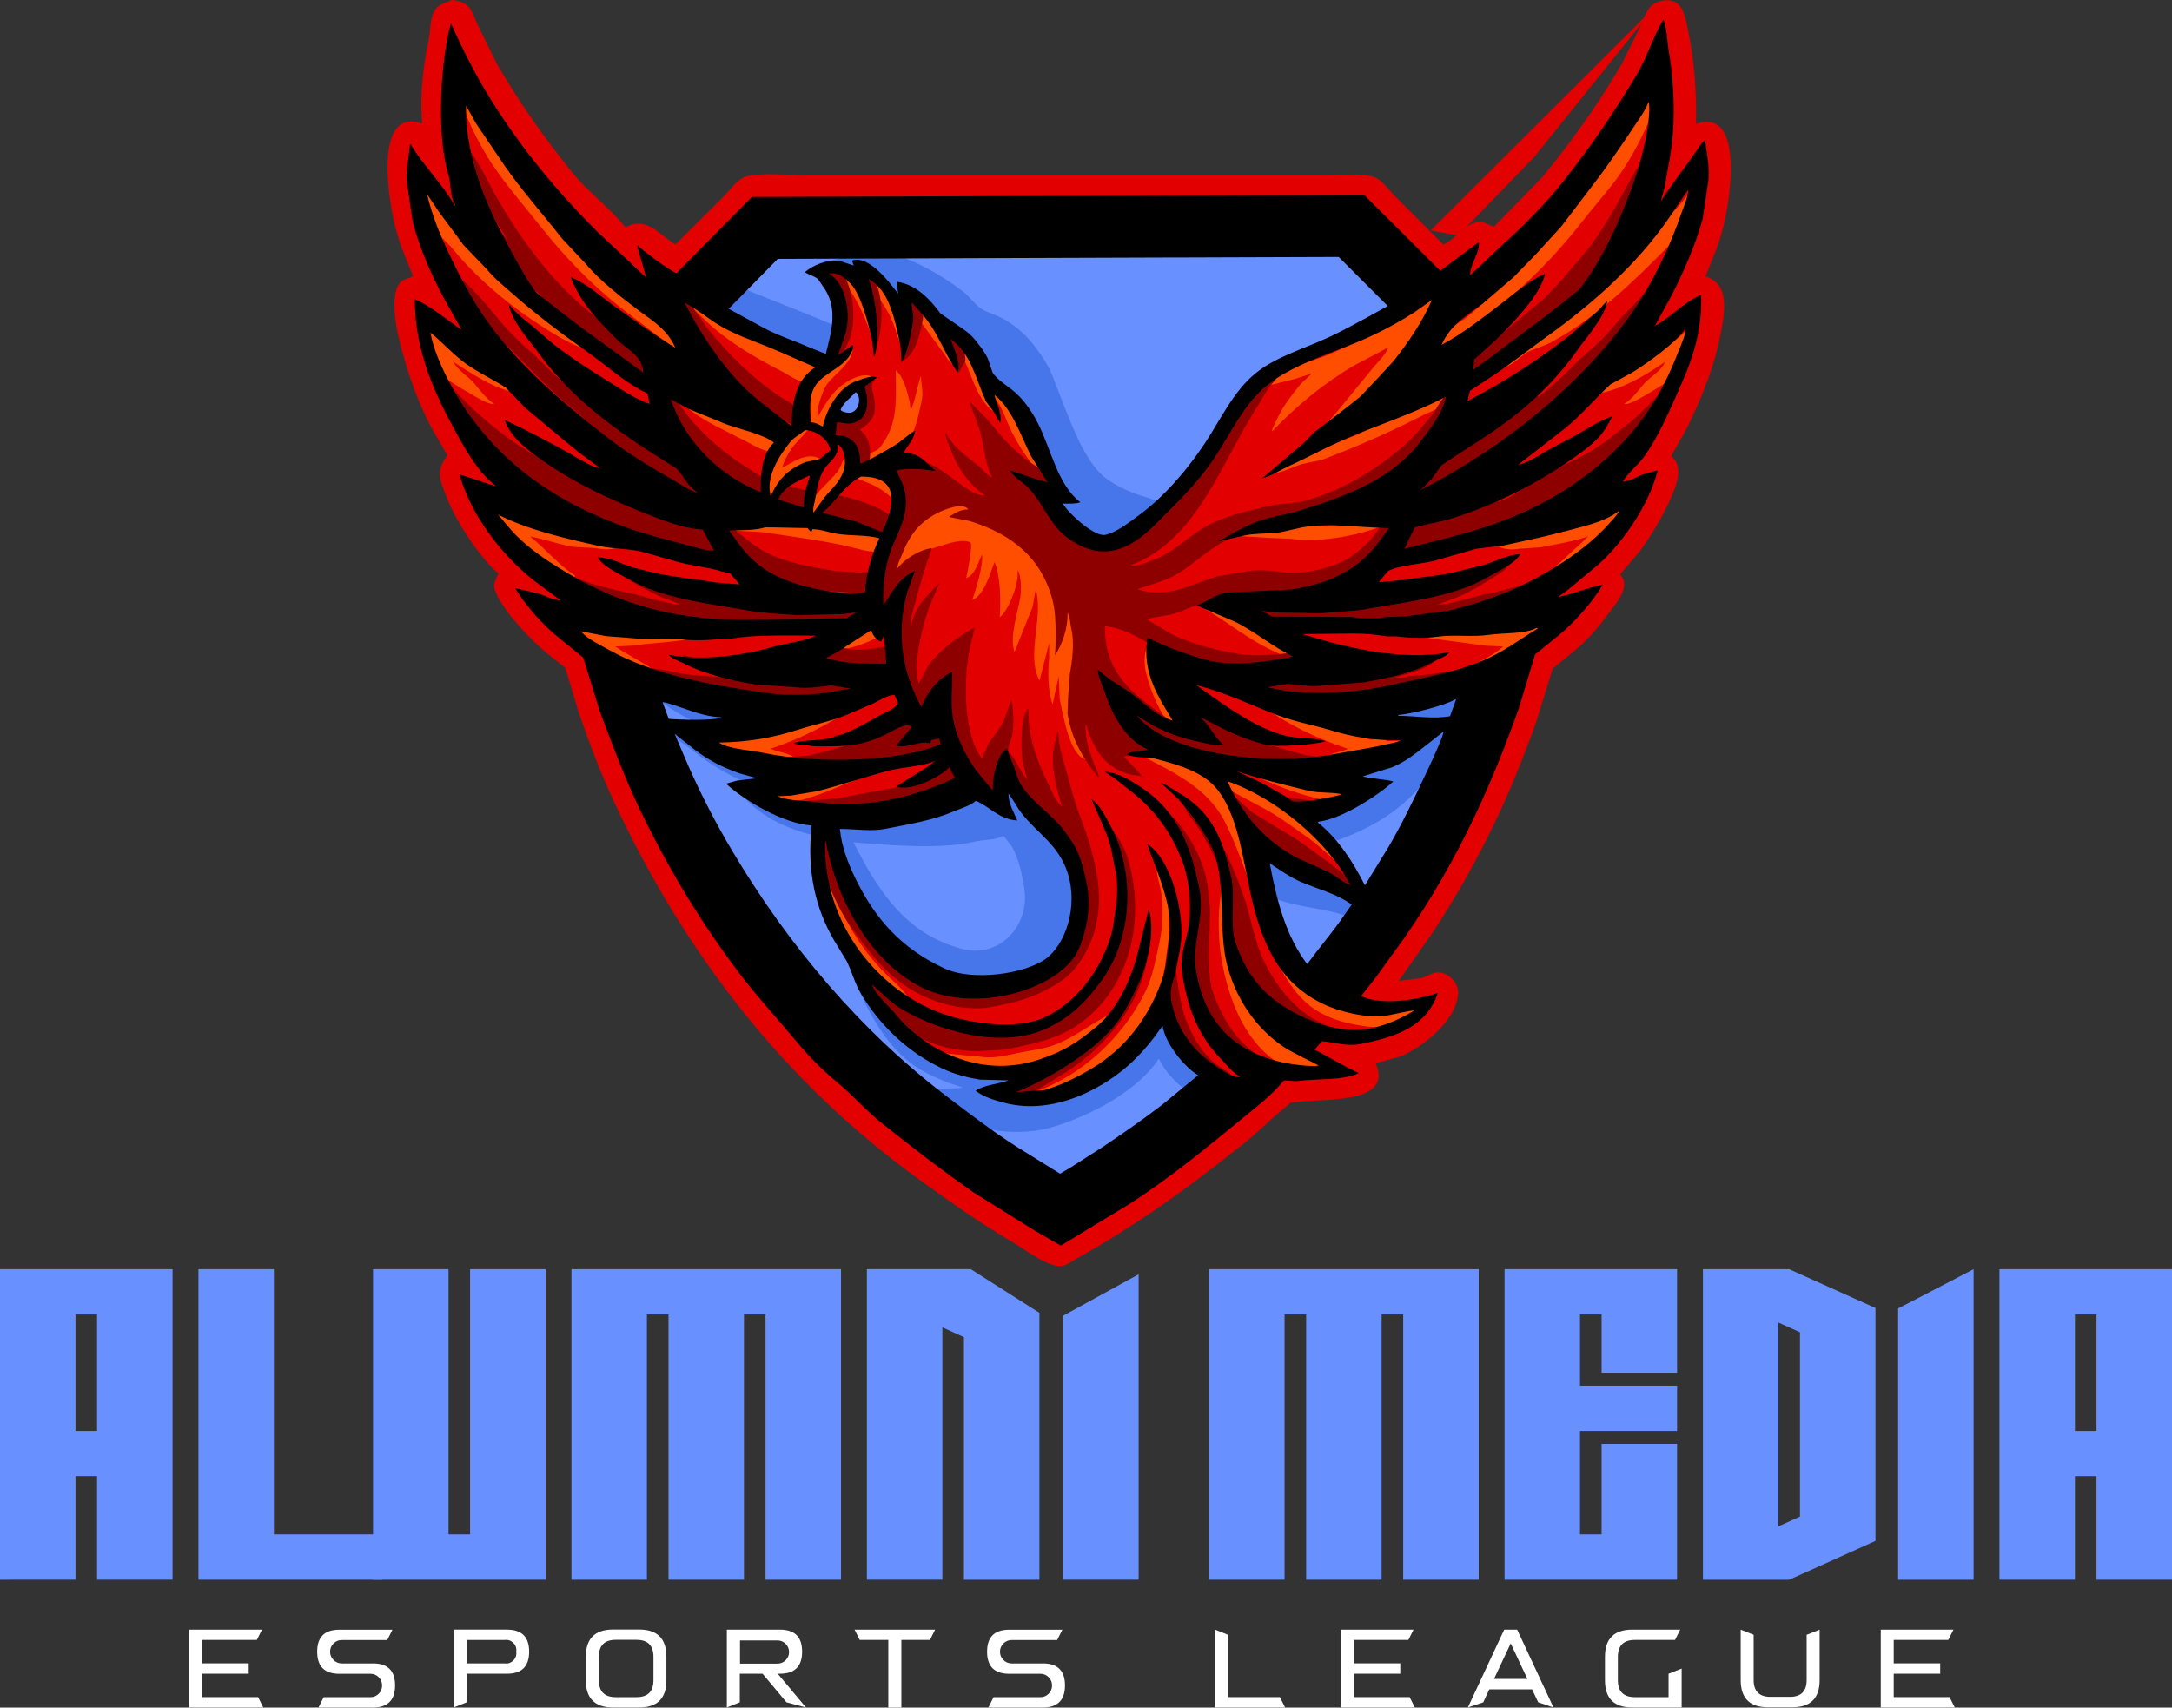 <svg id="Layer_2" xmlns="http://www.w3.org/2000/svg" viewBox="0 0 592.18 465.58" class="h-auto w-[250px] md:w-[450px]"><rect x="0" y="0" width="592.18" height="465.58" fill="#333333" stroke="none"/><g id="Layer_1-2"><path d="M123.19,0c1.72.09,3.2.67,4.21,1.51,1.39,1.17,1.95,3.42,2.78,5.16,1.75,3.54,3.49,7.09,5.24,10.63,6.16,10.68,13.07,20.38,20.56,29.68,4.34,5.39,10.31,9.64,14.52,15,4.99-2.8,8.18.77,11.59,3.25.69.48,1.38.95,2.06,1.43,4.39-4.36,8.78-8.73,13.17-13.1,1.6-1.6,3.54-4.54,5.79-5.32,3.72-1.29,11.42-.48,16.11-.48h143.02c3.94,0,9.14-.57,12.3.48,2.28.75,4.2,3.64,5.79,5.24,4.39,4.39,8.78,8.78,13.17,13.17,2.94-.99,6.61-6.61,10.32-6.11,1.32.18,2.43.97,3.49,1.27,4.42-4.52,8.84-9.05,13.25-13.57,7.92-9.69,15.17-19.76,21.67-30.95,1.53-3.09,3.07-6.19,4.6-9.29.91-2.07,1.68-4.36,3.02-6.03.76-.95,2.59-1.8,4.13-1.9,5.03-.34,5.51,4.64,6.35,8.73,1.6,7.8,2.26,15.91,2.06,25,13.29-4.7,9.41,20.81,7.3,28.65-.57,2.11-1.16,4.03-1.9,5.87-.93,2.35-1.85,4.71-2.78,7.06,6.43,1.97,5.42,9.02,4.05,15.95-1.86,9.41-5.27,17.36-8.97,25.08-1.48,2.65-2.96,5.29-4.44,7.94,3.35,2.79,1.63,7.47.08,11.03-2.46,5.63-5.31,10.27-8.65,14.92-1.8,2.12-3.6,4.23-5.4,6.35,2.85,2.75-.39,6.96-1.75,8.81-3.07,4.17-6.42,8.49-10.4,11.75-2.06,1.69-4.13,3.39-6.19,5.08-1.51,4.87-3.02,9.74-4.52,14.6-3.36,9.36-6.97,18.44-11.11,27.06-5.12,10.67-10.89,20.93-17.22,30.48-3.04,4.34-6.08,8.68-9.13,13.02,2.09-.26,4.18-.53,6.27-.79,1.2-.35,2.5-1.35,4.05-1.51,3.1-.31,6.01,2.75,5.87,5.71-.34,7.36-9.81,14.78-15.63,17.14-2.27.63-4.55,1.27-6.83,1.9,4.91,11.7-14.78,9.36-23.25,10.79-.95.82-1.9,1.64-2.86,2.46-3.15,2.58-6,5.53-9.21,8.1-11.02,8.81-22.16,17.25-34.44,24.92-3.8,2.38-7.64,4.71-11.67,6.9-1.2.66-3.26,2.44-5.16,2.14-4.34-.68-8.93-4.5-12.38-6.51-8.9-5.19-17.08-11.03-25.24-16.9-36.31-26.17-63.8-60.88-83.65-103.57-3.46-7.43-6.48-15.42-9.29-23.49-1.27-4.21-2.54-8.41-3.81-12.62-1.72-1.38-3.44-2.75-5.16-4.13-3.72-2.99-13.35-12.78-14.21-17.94-.23-1.41.88-2.7,1.11-3.73-4.81-3.83-11.68-14.35-14.05-20.63-1.94-5.13-3.13-7.13.16-11.51-1.06-1.83-2.12-3.65-3.17-5.48-4.62-7.98-7.86-17.15-10.24-27.22-.9-3.79-2.1-12.4.87-14.76.91-.73,2.08-.79,3.17-1.43-.95-2.38-1.9-4.76-2.86-7.14-.71-1.81-1.27-3.64-1.83-5.71-2.07-7.7-6.16-33.51,7.22-28.73-.78-7.46.31-16.24,1.67-22.46.58-2.68.36-6,1.59-8.17,1.17-2.07,2.55-2,4.76-3.1Z" style="fill:#e20000;fill-rule:evenodd"></path><path d="M301.84,60.71c-.21-1.27-.42-2.54-.63-3.81v-.08c19.68.19,39.37.37,59.05.56,2.2,1.85,4.39,3.7,6.59,5.56,4.58,3.78,9.15,7.57,13.73,11.35,1.63,1.29,5.48,4.59,6.19,6.51-3.07,1.85-6.14,3.7-9.21,5.56-3.09,1.64-6.19,3.28-9.29,4.92-8.83,4.74-18.27,8.65-25.63,14.84-2.04,2.67-4.07,5.34-6.11,8.02-2.22,2.8-4.44,5.61-6.67,8.41-2.83,4.23-5.66,8.47-8.49,12.7-1.98,1.93-3.97,3.86-5.95,5.79-3.64,3.55-8.68,6.91-15.56,5.79-1.16-.08-2.33-.16-3.49-.24-.53-.45-1.06-.9-1.59-1.35-3.55-2.69-5.85-6.64-9.29-9.37v-.16c1.59-.63,3.17-1.27,4.76-1.9v-.08c-4.54-4.59-6.85-12.37-10.32-18.1-1.45-2.14-2.91-4.29-4.37-6.43-1.59-1.4-3.17-2.8-4.76-4.21-2.86-4.08-4.48-8.95-7.7-12.62-1.67-.9-3.33-1.8-5-2.7-2.77-2.06-7.65-9.75-11.83-9.21.21,1.51.42,3.02.63,4.52-2.21-3.46-4.96-7-8.17-9.44-1.08-.71-2.17-1.43-3.25-2.14h-.16c-.32.71-.63,1.43-.95,2.14h-.16c-2.14-1.24-4.29-2.49-6.43-3.73-1.22.63-2.43,1.27-3.65,1.9.82,1.45,1.64,2.91,2.46,4.37,2.89,6.15,2.81,12.43.48,18.73-3.51,1.81-6.16-.3-9.37-1.9-6.69-3.39-13.39-6.77-20.08-10.16-1.58-.81-6.54-2.59-7.38-3.81.03-.03.05-.05.08-.08,5.9-6.19,11.8-12.38,17.7-18.57,31.27-.53,62.54-1.06,93.81-1.59ZM408.19,180.4h.32c-2.7,11.4-5.4,22.81-8.1,34.21-3.65,4.58-7.3,9.15-10.95,13.73-6.75,8.6-13.49,17.2-20.24,25.79-4.02,4.68-8.04,9.37-12.06,14.05-.08-.03-.16-.05-.24-.08-1.96-1.77-3.92-3.55-5.87-5.32-.95-1.98-1.9-3.97-2.86-5.95-2.2-4.36-4.31-8.31-4.76-14.52-.17-2.3-1.56-10.45.08-11.67,3.15,1.77,6.3,3.55,9.44,5.32,4.72,3.16,8.14,7.67,14.92,8.89.98-.71,1.96-1.43,2.94-2.14-1.19-2.01-2.38-4.02-3.57-6.03-2.65-3.04-5.29-6.08-7.94-9.13-1.3-1.93-2.59-3.86-3.89-5.79.03-.08.05-.16.08-.24,5.78-.51,12.81-2,14.92-6.35-2.51-1.4-5.03-2.8-7.54-4.21,7.72-2.86,15.45-5.71,23.17-8.57.9-1.27,1.8-2.54,2.7-3.81-.03-.08-.05-.16-.08-.24-5.74-.74-11.48-1.48-17.22-2.22.26-.16.53-.32.79-.48,5.63-2.65,11.27-5.29,16.9-7.94,6.35-2.43,12.7-4.87,19.05-7.3ZM170.89,183.25c2.49,1.16,4.97,2.33,7.46,3.49,6.32,1.9,12.65,3.81,18.97,5.71,4.07.82,8.15,1.64,12.22,2.46-1.01.9-2.01,1.8-3.02,2.7-3.94.79-7.88,1.59-11.83,2.38-2.25.11-4.5.21-6.75.32,4.81,3.4,10.32,5.47,16.27,7.7,1.67.63,3.33,1.27,5,1.9,2.91-.03,5.82-.05,8.73-.08v.08c-.48.66-.95,1.32-1.43,1.98-3.33,1.08-6.67,2.17-10,3.25.74.61,1.48,1.22,2.22,1.83,2.98,1.98,9.94,4.83,13.73,5.71,1.51-.13,3.02-.26,4.52-.4,5.03-.53,10.05-1.06,15.08-1.59,5.16-.29,10.32-.58,15.48-.87,2.27-1.67,4.55-3.33,6.83-5,1.53,1.14,3.07,2.28,4.6,3.41,1.11.05,2.22.11,3.33.16.03-.03.05-.05.08-.08.19-1.88.37-3.76.56-5.63h.08c.79.26,1.59.53,2.38.79,1.22,1.85,2.43,3.7,3.65,5.56,2.35,1.77,4.71,3.55,7.06,5.32,2.25,3.81,4.5,7.62,6.75,11.43.32,2.41.63,4.82.95,7.22.26,1.67.53,3.33.79,5-1.27,2.86-2.54,5.71-3.81,8.57-1.22,2.78-2.43,5.56-3.65,8.33-2.62.98-5.24,1.96-7.86,2.94-2.05.34-5.05-.33-7.22,0-2.81.42-6.15.4-9.44.4h-3.1c-1.35-.71-2.7-1.43-4.05-2.14-2.41-1.19-4.82-2.38-7.22-3.57-2.67-2.22-5.34-4.44-8.02-6.67-1.43-1.14-2.86-2.28-4.29-3.41-1.93-3.52-3.86-7.04-5.79-10.56-1.4-5.66-2.8-11.32-4.21-16.98-2.86,1.12-2.19,4.21-2.78,7.62-1,5.81,1.97,15.03,3.97,18.65,1.16,2.25,2.33,4.5,3.49,6.75,1.3,1.93,2.59,3.86,3.89,5.79.71,2.38,1.43,4.76,2.14,7.14.74,1.08,1.48,2.17,2.22,3.25,3.94,5.91,9.03,10.16,15.79,13.17,3.52,1.45,7.04,2.91,10.56,4.37,4.82,1.25,11.87-1.6,14.92.79v.16c-2.51,2.1-5.44,4.02-8.02,5.95v.08c6.23,1.99,14.22,1.19,19.52-.79.87-.26,1.75-.53,2.62-.79,3.28-3.04,6.56-6.08,9.84-9.13,3.9-3.21,8.23-6.81,11.35-10.79.71.08,1.43.16,2.14.24,2.17,4.37,5.42,7.18,8.33,10.71,1.03,1.19,2.06,2.38,3.1,3.57,1.8.98,3.6,1.96,5.4,2.94-4.74,6.54-11.36,10.77-17.94,15.48-6.45,4.73-12.91,9.47-19.37,14.21-2.83,2.06-5.66,4.13-8.49,6.19-9.71-7.51-19.42-15.03-29.13-22.54-10.1-8.6-20.21-17.2-30.32-25.79-6.64-5.58-13.28-11.16-19.92-16.75-6.75-12.62-13.49-25.24-20.24-37.86-5.21-9.66-10.42-19.31-15.63-28.97-.85-5.11-1.69-10.21-2.54-15.32ZM333.82,285.56c1.14.4,5.49,2.07,6.03,2.86-.71.82-1.43,1.64-2.14,2.46h-.16c-1.24-1.77-2.49-3.55-3.73-5.32Z" style="fill:#6990ff;fill-rule:evenodd"></path><path d="M236.28,68.33c9.82-.04,20.58,6.78,26.35,11.19,1.54,1.18,3.52,3.83,4.92,4.68,1.81,1.1,3.8,1.59,5.63,2.54,5.38,2.78,9.29,7.51,12.3,12.7,1.45,2.49,2.29,5.31,3.41,8.1,2.89,7.17,5.44,14.67,9.92,20.24,2.72,3.38,7.11,5.53,11.59,7.14,1.59.5,3.17,1.01,4.76,1.51.46,1.51.65,3.32-.63,4.05-.34.11-.69.21-1.03.32-.38.49-.32,1.47-.87,1.98-1.51,1.38-4.36,2.3-6.59,2.86-.58.05-1.16.11-1.75.16-.61.42-1.22.85-1.83,1.27-2.04-.16-4.07-.32-6.11-.48-.87-.71-1.75-1.43-2.62-2.14.56-.34,1.11-.69,1.67-1.03l-.08-.08c-2.95-1.64-6.11-5.23-7.3-8.57.74-.32,1.48-.63,2.22-.95v-.08c-3.75-3.77-5.07-9.1-7.38-14.21-2.08-4.6-4.45-9.08-7.14-13.17-.61.59-1.02,1.07-2.14,1.19-.74-.66-1.48-1.32-2.22-1.98-.11-.48-.21-.95-.32-1.43-1.78-3.59-4.05-7.45-6.51-10.48v.79c-.05-.03-.11-.05-.16-.08-1.43-2.7-3.92-2.94-6.27-4.68-2.82-2.09-7.59-9.71-11.83-9.21.13.82.26,1.64.4,2.46v.08c-.05-.03-.11-.05-.16-.08-2.62-3.28-6.65-5.27-8.97-8.89-.87-.07-1.5-.5-2.06-.63-1.85-.13-3.7-.26-5.56-.4-.63-.4-1.27-.79-1.9-1.19-1.64-.22-3.17,2.78-5.71,1.83l-.24-.79c3.17-1.99,7.67-2.78,12.54-2.78-.23-1.29.86-1.11,1.67-1.75ZM194.86,76.43c4.12-.06,7.68,2.22,10.87,3.49,7.93,3.16,15.58,6.15,23.25,9.44-.63,2.49-1.27,4.97-1.9,7.46-3.37,1.74-7.36-.87-10.32-2.38-7.99-4.02-15.98-8.04-23.97-12.06.32-1.38,1.94-1.82,3.17-2.3-1.02-.61-2.29-1.07-2.38-2.62.42-.34.85-.69,1.27-1.03ZM178.74,187.06c2.2,0,5.67,2.87,7.54,3.81,2.96,1.19,5.93,2.38,8.89,3.57,1.83.45,3.65.9,5.48,1.35.99,4.64-3.42,3.64-6.59,2.62-4.94-1.58-9.4-3.76-13.1-6.59-1-.77-3.31-2.56-3.1-4.13.29-.21.58-.42.87-.63ZM400.57,189.84c.21.03.42.05.63.08.2.93.31,1.41,0,2.14.9-.26,2.49-1.34,3.57-.56.11.71.21,1.43.32,2.14-.56,1.58-2.45,2.39-4.21,2.78.78,4.4-6.85,8.76-8.73,11.19-1.47,1.9-2.56,3.96-4.05,5.79-6.59,8.15-15.27,13.12-26.51,16.75-1.52-1.99-3.48-3.82-4.6-6.19,2.78-1.3,7.05-1.92,9.44-3.73-1.33.12-4.47,1.49-5.48.24,4.13-.48,7.91-2.14,9.44-5.32-1.67-.93-3.33-1.85-5-2.78,2.14-.56,4.29-1.11,6.43-1.67,3.28-1.07,6.57-2.14,9.52-3.57,3.28-1.59,6.54-3.54,9.29-5.71,1.68-1.33,2.99-3.02,4.76-4.29-1.32-.03-2.65-.05-3.97-.08-2.38-.19-4.76-.37-7.14-.56-2.84.46-7.88.61-10.4-.08-.21-.4-.42-.79-.63-1.19,2.01-.98,4.02-1.96,6.03-2.94,2.83-.05,5.66-.11,8.49-.16,4.64-.63,8.88-.92,12.78-2.3ZM397.87,196.98l.16.16-.16-.16ZM183.35,197.38c1.27.02,4.22,2.1,5.32,2.78-.24.05-.48.11-.71.16,1.8.98,3.6,1.96,5.4,2.94,2.92,1.77,5.99,3.73,9.21,5.24,2.59,1.06,5.19,2.12,7.78,3.17.13.69.26,1.38.4,2.06-1.3.4-2.59.79-3.89,1.19-1.35-.58-2.7-1.16-4.05-1.75-5.86-2.69-10.46-5.67-15.08-9.44-1.27-1.04-6.23-3.64-5.48-5.71.37-.21.74-.42,1.11-.63ZM272.87,212.86c.85.21,1.69.42,2.54.63,1.77,2.65,3.55,5.29,5.32,7.94h.71c.33,2.19,1.25,3.6,2.38,5,.53-.85,1.02-1.49,2.3-1.59.05.05.11.11.16.16.12,1.64.47,3.59.79,5h.08c.74-.29.75-.78,1.75-.87,1.06,1.88,2.12,3.76,3.17,5.63.76,2.76.22,6.98,1.35,8.97.43.76,1.34,3.2,1.19,4.29-1.8,4.05-3.6,8.1-5.4,12.14-.42-.05-.85-.11-1.27-.16-1.62,2.05-2.61,3.7-5.32,4.68-1.43.13-2.86.26-4.29.4-1.17.6-3.18,3.18-4.84,1.51-1.3.5-2.59,1.01-3.89,1.51-2.09.05-4.18.11-6.27.16-.11-.29-.21-.58-.32-.87.17-.58.44-.87.87-1.19-.87.03-1.75.05-2.62.08-2.25-.03-5.22-.04-7.06-.71-3.73-1.37-6.73-3.88-9.6-6.11-2.49-2.04-4.97-4.07-7.46-6.11-5.4-6.94-8.04-19.21-11.19-28.41-1.43.56-1.98,1.49-2.38,3.17-7.44-1.48-14.11-4.52-18.81-8.81-.9-.82-4.1-3.88-3.33-5.56.26-.22.3-.28.79-.32,4.52,5.14,16.48,9.83,24.92,11.19.69-.21,1.38-.42,2.06-.63.32.37.63.74.95,1.11,1.93.21,3.86.42,5.79.63.47-.17.66-.77,1.51-.71,2.16.13,4.91.51,7.06-.08-.16-.58-.32-1.16-.48-1.75,1.26-1.24,2.8-1.66,5.08-1.11.48.11.95.21,1.43.32,1.04-.2,2.11-1.28,3.25-1.67,3.62-.93,7.25-1.85,10.87-2.78,1.14-.13,2.28-.26,3.41-.4.49.15,3.3,1.74,4.29.56.16-1.75.32-3.49.48-5.24ZM273.74,228.02c.74.98,1.48,1.96,2.22,2.94,1.85,3.33,2.73,7.42,3.33,11.43,1.5,9.99-6.81,18.96-16.9,16.35-15.48-4-23.09-16.05-29.68-29.05,10.23.75,23.39,1.99,33.17-.24,2.46-.56,5.31-.32,7.3-1.43h.56ZM345.49,233.09h.63c.82,2.8,4.28,3.15,6.83,4.21,1.16.48,2.33.95,3.49,1.43,1.53,1.24,3.07,2.49,4.6,3.73,3.62,1.66,11.19,2.69,11.9,6.9-.4.48-.79.95-1.19,1.43-3.19.06-5.42-1.49-8.33-2.14-8.3-1.87-13.79-1.89-19.92-5.87-.26-2.75-.53-5.5-.79-8.25l.56.79c.52-1.36.96-1.64,2.22-2.22ZM230.89,258.25c1.27,1.96,2.54,3.92,3.81,5.87.71,2.35,1.43,4.71,2.14,7.06,6.49,11.3,18.36,19.1,32.3,22.86,1.81.49,3.09-1.87,4.37-2.3,1.88-.08,3.76-.16,5.63-.24v.16s-.05.05-.08.08c-1.75,1.27-3.49,2.54-5.24,3.81v.79c-.38.95-1.27,1.11-2.3,1.43.37.13.74.26,1.11.4-.16.13-.32.26-.48.4v.08c.4.08.79.16,1.19.24.16.58.32,1.16.48,1.75,2.25.03,4.5-.01,6.27-.4,1.64.03,3.28.05,4.92.08,1.98-.74,3.97-1.48,5.95-2.22,1.11-.34,2.22-.69,3.33-1.03.82-.79,1.64-1.59,2.46-2.38,3.17-2.13,6.66-3.55,9.44-6.03.42-.37.21-1.07.56-1.59.61-.45,1.22-.9,1.83-1.35.82-.9,1.64-1.8,2.46-2.7.63-.4,1.27-.79,1.9-1.19-.08-.63-.16-1.27-.24-1.9l2.78-2.78c.21.03.42.05.63.08.13.61.26,1.22.4,1.83.36-.4.88-.73,1.59-.79,2.92,4.69,5.11,9.6,9.44,12.86,1.68,1.27,4.16,1.69,5.87,3.02.73,2.45-2.68,4.73-3.89,6.27-5.16-1-11.6-7.34-13.49-11.67-.08.03-.16.05-.24.08-5.49,8.48-18.66,15.63-29.76,18.73-4.52,1.26-11.71,1.49-16.43.24-3.56-.94-7.08-2.2-9.6-4.21-1.01-1.24-2.01-2.49-3.02-3.73-1.08-.6-2.49-.39-3.41-.95-.17-.48-.34-.73-.16-1.19,1.84-1.38,6.69-.69,9.05-1.19-1.4-.48-2.8-.95-4.21-1.43-2.75-1.08-5.48-2.32-7.86-3.81-7.19-4.51-11.98-12.24-15.71-20.24-1.03-2.2-4.35-9.92-3.81-12.78Z" style="fill:#4775ea;fill-rule:evenodd"></path><path d="M125.65,22.94c3.51.11,3.67,3.02,4.76,5.56,2.05,4.75,4.37,9.21,7.14,13.25,9.73,14.23,20.18,28.08,33.33,38.89,3.75,3.08,7.25,6.57,11.43,9.21,2,1.26,5.64,2.51,6.51,4.84-.22.94-1.04,1.59-1.83,1.9-2.43-.43-3.92-2.28-5.63-3.49-3.07-2.18-5.91-4.54-8.89-6.75-9.69-7.16-18.05-15.66-25.48-25.08-4.35-5.52-8.86-10.58-12.86-16.59-2.72-4.09-9.64-16.01-8.49-21.75ZM451.13,22.94h.87v.24c1.17,2.02-.42,4.75-1.03,6.35-2.17,5.71-4.7,10.77-7.7,15.56-3.42,5.46-7.66,9.89-11.51,14.84-7.81,10.04-16.62,18.94-26.83,26.59-3.26,2.44-6.38,5.01-9.76,7.38-1.46,1.03-2.49,2.3-4.6,2.7-.35-.16-1.18-.73-1.43-1.03-.11-.34-.21-.69-.32-1.03,1.35-2.33,8.14-5.84,10.63-7.7,3.27-2.43,6.02-5.45,9.13-8.02,4.16-3.43,8.25-7.32,11.83-11.35,7.81-8.8,15.2-18.5,21.59-28.65,1.89-3.01,3.57-6.36,5-9.76.63-1.61,1.27-3.23,1.9-4.84.74-.42,1.48-.85,2.22-1.27ZM462.4,49.76c.08,1.11.16,2.22.24,3.33.03,1.51.05,3.02.08,4.52-.63,2.07-6.04,7.68-7.7,9.37-9.69,9.82-19.37,19.35-31.98,26.27-2,1.1-4.1,1.57-6.27,2.62-2.54,1.23-4.31,4.24-7.86,4.44-.3-.49-.58-.46-1.27-.56-.08-.29-.16-.58-.24-.87,5.53-3.73,11.06-7.46,16.59-11.19,10.28-7.58,20.36-15.82,28.41-25.63,3.28-4,7.45-7.61,10-12.3ZM115.33,50.16c1.16,1.53,2.33,3.07,3.49,4.6,2.91,3.36,5.82,6.72,8.73,10.08,2.62,3.19,5.85,6.19,9.05,8.81,2.46,2.22,4.92,4.44,7.38,6.67,3.97,2.99,7.94,5.98,11.9,8.97,3.65,2.46,7.3,4.92,10.95,7.38,1.06.7,3.71,1.51,3.17,3.02-.64.29-1.54.79-2.3.56-2.77-.85-4.53-3.23-6.9-4.37-2.88-1.37-5.49-2.33-8.02-3.81-10.96-6.43-21.34-14.48-29.21-24.05-2.03-2.47-5.18-4.72-6.67-7.62-.71-2.3-1.43-4.6-2.14-6.9.19-1.11.37-2.22.56-3.33ZM227.79,71.83c6.68,1.85,8.32,8.65,9.92,15.71.32,1.42,1.04,3.52.63,5.24h-.32c-2.5-7.54-6.09-15.76-12.3-19.68v-.16c.69-.37,1.38-.74,2.06-1.11ZM235.49,73.65c2.02.51,6.91,4.87,7.94,6.51,1.35,2.15,2.02,4.84,2.86,7.46.61,1.92,1.54,5.25.48,7.38h-.56c-1.42-2.11-1.87-4.96-2.94-7.46-1.37-3.22-3.39-6.01-5.32-8.65-.59-.8-3.53-3.54-2.7-4.84l.24-.4ZM392.79,78.65c.29.03.58.05.87.08.02.89.37,1.41.4,1.98.09,2.34-3.26,3.58-3.97,5.32-3.55,8.65-9,14.88-14.44,21.59-1.54,1.89-5.08,6.8-8.17,6.51-.16-.24-.32-.48-.48-.71-2.17,1.72-5.42,6.4-8.57,6.67-.05-.13-.11-.26-.16-.4.69-2.18,4.17-4.88,5.63-6.67,3.28-3.99,6.56-7.99,9.84-11.98,1.51-1.99,3.81-3.99,4.84-6.35-3.25,1.72-6.51,3.44-9.76,5.16-8.14,4.89-15.64,11.04-21.98,17.78-.12-.75.66-1.86.95-2.54,1.81-4.16,4.15-7.05,6.75-10.32,1.03-.98,2.06-1.96,3.1-2.94-1.38.45-2.75.9-4.13,1.35-2.41.61-4.82,1.22-7.22,1.83-.88.27-2.29,1.09-3.25.87,2.2-1.61,4.39-3.23,6.59-4.84,3.76-1.27,7.51-2.54,11.27-3.81,6.88-2.85,13.54-6.2,20.08-9.52.93-.53,1.85-1.06,2.78-1.59.69-1.59,1.38-3.17,2.06-4.76.66-.37,1.32-.74,1.98-1.11.63-.38,1.09-.92,1.98-1.03l.56.56c.97-.18,1.54-.71,2.46-1.11ZM186.44,79.29c3.42.76,5.41,3.86,7.86,5.71,1.98,1.35,3.97,2.7,5.95,4.05.79.55,1.95,1.73,2.86,1.83.39-.59,2.09-1.82,3.17-1.35,4.51,1.95,8.59,5.28,13.25,7.3,1.92.83,4.67,1.11,5,3.57.08-.03.16-.05.24-.08.7-.74,6.79-5.45,7.54-5.56.05.05.11.11.16.16.24,3.67-4.93,7.14-6.75,9.52-1,1.31-1.57,2.95-2.14,4.68-.4,1.21-.96,3.2-.63,4.6,2.57-4.48,4.34-7.68,8.89-10.16,1.17-.64,4.02-1.88,5.71-.87.04.45,0,.52-.16.87-3.72.79-8.32,5.29-9.92,8.33-.95,1.8-1.24,6.25-4.29,5.63-.21-.37-.42-.74-.63-1.11h-.16c-.36,1.39-1.45.36-2.3,1.03-.36.29-.77.93-1.11,1.27-2.46,2.44-4.55,4.97-5.71,8.73,2.86-1.16,6.55-4.55,10.63-2.22.08.4.16.79.24,1.19-.13.19-.26.37-.4.56-1.48.21-2.96.42-4.44.63-1.93.7-6.7,3.73-7.38,5.48-.36.92-.39,1.35-.79,2.06-.5.18-1.42.43-1.9.16-2.41-2.7,1.33-9.55,2.14-12.06-3.04.07-5.86-1.82-8.02-2.94-5.35-2.78-10.52-4.98-15.08-8.41-1.48-1.12-4.34-2.82-4.52-5.08l.08-.08c2.95-.01,6.49,3.1,8.65,4.37,4.48,2.62,9.47,4.88,14.37,6.9,1.88.69,3.76,1.38,5.63,2.06.03.34.05.69.08,1.03.4-.5.79-1.01,1.19-1.51,1.23-1.53,3.34-3.33,5.32-4.05-.08-5.09,1.08-7.58,2.3-10.87-.05-.03-.11-.05-.16-.08-3.09-.04-6.17-2.38-8.49-3.57-7.51-3.86-14.68-8.14-20.48-13.73-1.43-1.38-6.28-5.71-5.79-8.02ZM249.22,81.59h.71c1.45,1.45,2.91,2.91,4.37,4.37,1.46,1.83,7.09,10.85,6.67,13.57-.11.08-.21.16-.32.24-1.59-.25-2.5-2.33-3.33-3.41-2.06-2.83-4.13-5.66-6.19-8.49-1.19-1.59-3.46-2.46-3.73-4.92.54-.52,1.21-.9,1.83-1.35ZM115.97,87.7c.78.31.81,1.13,1.27,1.75,1.27,1.16,2.54,2.33,3.81,3.49,4.61,3.71,10.25,7.75,16.03,10.08,1.87.75,9.18,2.09,9.76,3.57.15.48-.1.86-.32,1.19-9.42.15-17-5.38-22.94-9.13,1.3,2.51,4.09,3.85,5.79,5.95,1.56,1.93,3.31,4.17,5.4,5.56-1.6.24-5.54-2.26-6.83-3.02-2.23-1.31-6.41-3.54-7.78-5.56-1.65-2.44-3.83-10.32-4.21-13.89ZM462.32,89.05h.56v.08c-.66,2.09-1.32,4.18-1.98,6.27-.34.42-.69.85-1.03,1.27-.35.97.37,1.8-.32,2.94-1.47,2.45-7.23,6-9.92,7.54-1.22.7-5.31,3.32-6.83,3.02.03-.03.05-.05.08-.08,1.94-1.16,3.66-3.42,5.08-5.16,1.74-2.13,4.91-3.6,6.03-6.27-5.58,3.8-13.87,9.13-22.94,9.13-.24-.47-.38-.74-.32-1.35,1.66-1.2,3.57-1.32,5.87-2.06,2.43-.78,4.74-1.64,6.83-2.78,3.79-2.08,7.65-4.43,11.03-6.98,1.3-1.06,2.59-2.12,3.89-3.17l1.98-1.98c.66-.13,1.32-.26,1.98-.4ZM260.81,91.27c4.34.76,5.82,8.56,7.46,12.38.45-.24.9-.48,1.35-.71.42.74.85,1.48,1.27,2.22,1.38,1.79,3.88,2.7,5.08,4.68,1.8,3.91,3.6,7.83,5.4,11.75,1.17,1.99,4.14,4.81,4.6,6.9-.11.21-.21.42-.32.63-2.28.55-4.21-2.5-5.24-3.89-1.68-2.29-3.27-4.9-4.6-7.54-1.57-3.1-2.8-8.03-5.63-9.84.32.66,1.71,3.62.87,4.13-.71.44-2.98-2.62-3.33-3.17-2.33-3.64-3.41-8.1-5.48-12.06-.46-.88-2.86-4.11-2.06-5.08.21-.13.42-.26.63-.4ZM244.22,100.95c2.13,1.71,3.07,5.62,3.81,8.65.08.77.16,1.53.24,2.3,1.29-2.76,1.65-5.94,2.7-9.21.05.08.11.16.16.24-.05,1.39.62,3.86.24,5.79-1.15,5.75-2.27,11.19-6.03,14.29-1.29,1.06-9.89,7.82-10.32,2.14,1-1.8,3.76-1.62,4.92-3.17,4.66-6.24,4.41-11.01,4.29-21.03ZM234.46,105.95c.88.37.48,1.58.32,2.14.11.61.21,1.22.32,1.83-.26,1.57-2.64,5.2-5,3.73-4.17-2.6,2.26-6.9,4.37-7.7ZM394.54,106.03c.5,0,.47-.04.63.32,1.4,4.03-4.38,5.4-6.98,6.75-8.88,4.58-17.96,8.57-27.78,12.3-1.67.34-3.33.69-5,1.03-2.33.59-4.65,1.86-6.83,2.38-.5.12-.55.04-.56-.32,1.45-1.01,2.91-2.01,4.37-3.02,5.77-2.27,11.53-4.55,17.3-6.83,6.19-3.09,12.38-6.19,18.57-9.29,2.14-1.13,3.91-2.38,6.27-3.33ZM231.21,123.49l.56.16c.87,1.07.29,3.88-.24,4.84-2.04,3.75-5.19,6.13-7.46,9.52-.9,1.34-1.02,3.81-3.41,3.41-2.74-3.79,6.12-10.33,7.86-13.1.95-1.52,1.46-3.6,2.7-4.84ZM234.54,128.17c4.35-.09,12.5,3.17,11.75,7.38-.32.34-.63.69-.95,1.03-.48-.03-.95-.05-1.43-.08-1.77-1.73-3.7-3.27-6.11-4.37-1.3-.53-2.59-1.06-3.89-1.59-.46-.29-.72-.9-.87-1.51.05-.11.11-.21.16-.32.45-.19.9-.37,1.35-.56ZM265.89,135.32c.56.03,1.11.05,1.67.08.46.92.59,2.26.24,3.1,1.02.33,1.74,1.38,2.06,2.38,3.31-.02,4.96,2.66,6.67,4.37,4.77,4.77,10.02,9.89,10.87,18.49h.71c-.18-1.19,2.36-3.35,3.65-2.46.79.9.77,2.35,1.11,3.73,2.18,8.9-2.07,18.21-.4,28.02.5,2.92.87,5.82,1.83,8.41.65,1.77,2.18,3.4,2.3,5.56-.05.05-.11.11-.16.16-4.67-.53-6.54-11.76-7.54-16.75-.08-2.01-.16-4.02-.24-6.03-.56,2.54-1.11,5.08-1.67,7.62-1.21-2.99-1.39-8.49-.95-12.54v-4.13c-.87,3.41-1.75,6.83-2.62,10.24-3.75-6.87,1.2-17.48-1.03-24.84-.29,1.59-.58,3.17-.87,4.76-1.64,4.1-3.28,8.2-4.92,12.3-1.48-4.18,1.07-11.49,1.59-15,.3-2.04.26-6.2-.79-7.3.65,3.65-2.85,11.65-4.84,12.78.36-4.13.17-11.71-1.43-15-1.17,3.34-2.98,9.16-6.03,10.32.77-2.37,3.12-9.6,2.62-12.38-1.13,2.39-1.82,5.44-4.29,6.43.2-.95,1.95-9.29,1.11-9.76-1.93-.92-5.3.1-6.83.56-3.3.98-6.43,1.99-8.89,3.81-1.79,1.32-3.04,2.76-5.16,3.81-.08-.05-.16-.11-.24-.16.09-3.15,2.32-4.83,3.33-6.98.32-.68.11-2.15.63-3.1,2.27-4.09,7.32-7.14,11.9-8.89,2.2-.53,4.39-1.06,6.59-1.59ZM447,135.56c.08.18-3.52,5.67-4.13,6.35-1.24.58-2.49,1.16-3.73,1.75-1.16,1.35-2.33,2.7-3.49,4.05-2.91,2.38-5.58,4.85-8.81,6.98-.95.63-4.62,3.19-5.87,2.86-.05-.21-.11-.42-.16-.63,3.69-2.25,6.3-5.43,9.52-8.1.9-.87,1.8-1.75,2.7-2.62-3.89,1.43-8.3,2.08-12.86,3.02-1.98.13-3.97.26-5.95.4-2.73.5-6-.02-6.75-1.83.11-.11.21-.21.32-.32,2.68.76,6.4-.41,8.81-.87,2.09-.26,4.18-.53,6.27-.79,4.9-1.22,9.3-2.43,13.49-4.37,2.07-.95,2.43-5.26,5.79-4.52.08.48.16.95.24,1.43l.4-.16c1.13-1.05,2.75-1.94,4.21-2.62ZM132.16,136.43c1.03.63,2.06,1.27,3.1,1.9.11-.5.21-1.01.32-1.51,3.88.11,3.17,3.09,4.84,4.21,1.59.66,3.17,1.32,4.76,1.98,5.17,2.03,11.26,2.73,17.46,3.97,2.11.42,5.85.15,7.46.63v.16c-.74,1.81-3.95,2.31-6.67,1.83-2.77-.49-5.97-.16-8.73-.79-3.42-.78-6.86-1.91-10-2.54.03.08.05.16.08.24,4.18,3.28,7.39,7.46,11.98,10.4-.03.19-.05.37-.08.56-1.47.57-6.36-3.07-7.46-3.89-2.7-2.01-5.64-3.86-7.78-6.43-.98-1.16-1.96-2.33-2.94-3.49-1.08-.48-2.17-.95-3.25-1.43-1.4-.91-2.54-4.11-3.1-5.79ZM381.28,137.86c.52-.01.55-.05.71.32,1.48,4.3-4.49,5.09-7.54,6.11-5.55,1.85-14.76,3.69-22.54,2.62-1.83-.08-3.65-.16-5.48-.24-2.72-.16-5.45-.32-8.17-.48-.05-.24-.11-.48-.16-.71,4.68-2.4,12.52-1.22,18.81-2.06,1.69-.05,3.39-.11,5.08-.16,2.78-.48,5.56-.95,8.33-1.43,3.9-1.18,7.4-2.52,10.95-3.97ZM264.46,140.32c-.48-.08-.95-.16-1.43-.24.58-.03,1.18-.08,1.43.24ZM199.62,141.51c11.69-.1,23.6.81,33.41,3.33,2.67.5,5.34,1.01,8.02,1.51.8,5.12-3.23,4.33-7.3,3.25-7.72-2.04-16.41-3.05-24.84-4.37-3.18-.49-12.34-.13-13.33-2.22.05-.19.11-.37.16-.56.95-.29,2.78-.45,3.89-.95ZM327.95,164.68c1.67.34,3.33.69,5,1.03,3.02,1.1,5.57,2.97,8.17,4.52,2.51,1.24,5.03,2.49,7.54,3.73,1.01.47,7.01,2.23,7.3,2.78.45.74.32,1.62,0,2.14-1.4,2.27-6.44-.28-8.25-1.11-5.66-2.6-9.81-5.68-14.6-8.89-1.83-1.16-3.65-2.33-5.48-3.49-.03-.13-.05-.26-.08-.4.13-.11.26-.21.4-.32ZM153.27,166.83c2.64-.03,6.1,1.86,8.57,2.62,4.1,1.26,8.74,1.01,13.25,1.98h2.3c3.06.43,7.21.32,10.63-.16,1.29-.18,2.6-.43,3.65,0,.21.54.09.65.63.95-.03.19-.05.37-.08.56-4.75,2.45-13.52,2.27-19.6,3.25-1.64.08-3.28.16-4.92.24,3.02,1.97,6.41,3.77,9.6,5.71-.03.16-.05.32-.08.48-.03.03-.05.05-.08.08-4.58.42-10.38-4.89-13.57-6.51-1.14-.11-2.28-.21-3.41-.32-.98-1.3-1.96-2.59-2.94-3.89.5.05,1.01.11,1.51.16-.69-.24-1.38-.48-2.06-.71-1.14-1.48-2.28-2.96-3.41-4.44ZM421.44,167.54c1.61.13,3.23.26,4.84.4-.03.03-.05.05-.08.08-.77.74-1.53,1.48-2.3,2.22-1.69.58-3.39,1.16-5.08,1.75,1.27-.16,2.54-.32,3.81-.48-.03.03-.05.05-.08.08-1.4,1.35-2.8,2.7-4.21,4.05-1.43.13-2.86.26-4.29.4-3.18,1.65-9.1,6.92-13.65,6.51-.05-.05-.11-.11-.16-.16v-.4c3.19-1.63,7.05-3.36,9.6-5.71-1.64-.08-3.28-.16-4.92-.24-4.55-.61-9.1-1.22-13.65-1.83-1.58-.27-5.53-.68-6.03-1.75,1.56-3.07,7.91-.25,11.98-.87,1.75-.05,3.49-.11,5.24-.16,6.12-1.29,14.61-1,18.97-3.89ZM240.57,170.4c.21.03.42.05.63.08.08.61.16,1.22.24,1.83-2.1,1.86-9.65,5.19-13.57,4.68-.16-.24-.32-.48-.48-.71.03-.16.05-.32.08-.48,1.8-1.08,4.07-1.54,6.19-2.38,2.3-1.01,4.6-2.01,6.9-3.02ZM313.9,174.84h.48c1.1,2.54.9,6.58,1.67,9.21.88,3.02,2.21,6.08,3.81,8.49.58.69,1.16,1.38,1.75,2.06.75,1.26.19,2.64-.32,3.49-.61.2-1.39.32-1.98.16-3.1-4.38-5.3-8.66-6.83-14.68-.78-3.09-.57-7.2,1.43-8.73ZM237.47,187.3h.4c.77,2.82-3.01,4.24-4.76,5.4-6.95,4.6-14.22,8.49-22.94,11.43v.08c2.35.97,7.52,1.31,7.7,4.44-.16.21-.32.42-.48.63-3.26.95-7.44-1.39-10.08-2.3-1.24-.4-2.49-.79-3.73-1.19-1.14.16-2.83.93-4.29.56-2.7-1.43-5.4-2.86-8.1-4.29,1.32-.56,3.92-.22,5.48,0,2.06.3,3.01-.57,4.13-.87,1.03-.28,1.64.35,2.22.48.98-.16,1.96-.32,2.94-.48,11.81-3.58,21.97-8.06,31.51-13.89ZM339.78,187.3c2.37.3,4.9,2.48,6.83,3.57,4.36,2.12,8.73,4.23,13.1,6.35,4.32,1.78,8.86,3.03,13.65,4.37,1.44.4,1.94-.75,3.41-.4.48.29.95.58,1.43.87,2.65-.05,5.29-.11,7.94-.16l.08.08c-.03.11-.05.21-.08.32-3.39,1.27-6.77,2.54-10.16,3.81-.74-.11-1.48-.21-2.22-.32-2.25.79-4.5,1.59-6.75,2.38-1.18.42-5.57,1.94-6.75,1.03l-.56-.79c.82-3.02,5.17-2.95,7.7-4.21v-.08c-8.42-2.75-16.15-6.55-22.7-11.27-1.44-1.03-6.13-2.91-4.92-5.56ZM343.98,247.14h-1.03c-1.53-1.74-1.65-5.03-2.54-7.38-2-5.28-4-10.86-6.51-15.79-4.63-9.1-14.06-13.51-23.17-18.17-.03-.11-.05-.21-.08-.32.61-1.01,3.49-.47,4.52-.08,4.03,1.53,7.68,3.62,11.43,5.32-.08-.34-.16-.69-.24-1.03,2.36-1.76,3.96,1.15,5.24,2.62.13-.53.32-.5.63-.79,2.9.14,8.15,3.2,10.63,4.37,3.81,1.79,7.13,3.6,10.48,5.71,1.19.77,2.38,1.53,3.57,2.3.85,1.3,1.69,2.59,2.54,3.89,2.98,3.84,6.53,6.98,9.13,11.27-1.01-1.03-2.01-2.06-3.02-3.1-2.33-2.04-4.66-4.07-6.98-6.11-4.24-3.08-8.52-6.26-13.1-8.97-2.88-1.53-5.77-3.07-8.65-4.6-1.51-1.01-3.02-2.01-4.52-3.02.42.61.84,1.28,1.03,2.14-.05.24-.11.48-.16.71.51,1.24,2.45,3.06,3.25,4.44,4.06,7.05,7.13,16.03,7.54,26.59ZM235.49,208.57c.48.05.95.11,1.43.16.05.32.11.63.16.95-.88,2.38-5.22,3.43-7.54,4.44-3.81,1.66-11.72,4.91-16.67,4.84-1.4-.02-4.75-2.66-5.79-3.41,2.75-.21,5.5-.42,8.25-.63,5.61-1.21,10.94-2.84,15.71-4.92,1.48-.48,2.96-.95,4.44-1.43ZM340.97,208.57c3.41-.03,5.51,1.6,8.02,2.54,3.41,1.06,6.83,2.12,10.24,3.17,2.09.34,4.18.69,6.27,1.03,1.56.08,3.12.16,4.68.24-.05.03-.11.05-.16.08-.74,1.62-2.03,2.95-3.97,3.41-.85-.11-1.69-.21-2.54-.32-6.56-1.39-11.93-3.06-17.3-5.4-1.91-.83-4.71-1.69-5.63-3.49.01-.61.11-.96.4-1.27ZM224.14,226.27c1.11,1.32.51,4.58.87,6.59.64,3.53,1.06,7.1,2.22,10.16,3.54,9.34,8.53,17.01,15.08,23.33.93.89,6.31,5.4,5.32,6.98-.05.11-.11.21-.16.32-3.49.09-5.87-3.22-8.02-4.92-6.51-5.17-13.39-17.18-15.63-26.59-.74-3.12-1.14-13.69.32-15.87ZM315.89,235.4c1.36.24,1.91,3.06,2.38,4.29,2.06,5.35,1.97,13.84.79,20.24-2.73,14.83-10.6,25.17-20.63,32.94-3.27,2.53-7.36,5.67-11.83,6.75-2.34.56-7.72.35-9.6-.16-.17-.05-.19-.02-.08-.16l.08-.08c15.97-3.6,29.18-15.93,35.48-29.29,1.87-3.96,2.69-8.73,3.73-13.49.85-3.89,1.09-9.65.24-13.89-.38-1.88-1.43-4.98-1.03-6.83.16-.11.32-.21.48-.32ZM333.67,239.05c1,.65.87,5.01,1.11,6.67,1,6.81.68,13.43,2.54,19.05,2.94,8.9,6.75,16.19,13.65,21.11,1.51.87,3.02,1.75,4.52,2.62,1.96.92,7.15,1.28,7.62,3.57-3.7.03-7.41.05-11.11.08-1.77-.54-3.45-2.22-4.84-3.25-7.91-5.89-12.21-16.1-14.21-27.86-.78-4.62-.93-11.32-.24-16.19.31-2.17-.33-4.64.95-5.79ZM344.54,251.98c1.21.43,1.89,2.84,2.54,3.89,2.1,3.39,3.95,6.88,6.27,10,4.3,5.77,10.08,9.02,18.89,10.4,2.02.32,5.26.44,7.22-.08,2.86-.75,5.77-1.57,8.49-2.14-.03.08-.05.16-.08.24-2.38,1.59-4.67,4.15-7.54,5.16-2.06.72-6.05.67-8.49.32-13.13-1.92-17.98-7.02-23.25-16.67-1.46-2.66-4.36-7.16-4.37-10.87.11-.08.21-.16.32-.24ZM302,276.9h.32c.87,3.05-6.92,7.25-9.21,8.57-4.81,2.77-9.69,4.22-16.19,5.63-2.21.48-5.47,1.02-8.25.56h-3.33c-2.49-1.06-4.97-2.12-7.46-3.17-2.22-.95-4.46-1.66-6.27-3.02,2.33.61,4.66,1.22,6.98,1.83,2.86.26,5.71.53,8.57.79,2.67.51,6.19-.05,8.33-.56,4.85-1.14,9.04-1.33,13.02-3.02,4.88-2.07,8.94-5.33,13.49-7.62Z" style="fill:#ff4e00;fill-rule:evenodd"></path><path d="M125.81,38.02c.9.49,1.23,1.58,1.83,2.38,3.19,4.26,5.33,9.17,8.1,13.97,6.67,11.56,15.1,22.81,25.24,30.95,4.7,3.78,9.6,7.62,14.76,10.87,1.94,1.22,5.68,2.47,6.75,4.52-.1.92-.78,4.03-1.59,4.29-1.55.48-9.43-4.83-10.63-5.71-1.28-.94-2.08-2.52-3.33-3.41-3.92-2.78-7.85-5.28-11.59-8.17-5.69-4.4-10.62-9.97-15.63-15.08-1.82-1.85-8.21-9.12-7.38-12.14.08-.03.16-.05.24-.08,2.96.6,4.25,3.41,6.03,5.24-1.08-1.69-2.17-3.39-3.25-5.08-1.94-3.24-3.52-6.48-5.16-10.08-1.8-3.95-4.38-6.51-4.37-12.46ZM450.97,38.81c.48.77-.8,6.73-1.19,7.46-3.56,6.62-6.67,13.53-10.87,19.44,2.31-1.4,2.89-5.03,6.35-5.32.05.08.11.16.16.24.14,3.97-4.95,8.89-6.98,11.43-1.84,2.3-4.04,4.2-6.11,6.27-4.81,4.81-9.85,9.59-15.48,13.57-2.12,1.38-4.23,2.75-6.35,4.13-.93,1.01-1.85,2.01-2.78,3.02-2.25,1.38-4.5,2.75-6.75,4.13-.9.51-2.82,2.44-4.29,1.67-.82-.49-1.44-3.1-1.51-4.21,2.07-2.47,7.68-4.99,10.56-6.98,5.49-3.8,10.4-8.28,15.48-12.46,1.38-1.45,2.75-2.91,4.13-4.37,3.14-3.81,6.64-7.39,9.52-11.51,4.06-5.79,7.23-11.94,10.79-18.33,1.77-2.72,3.55-5.45,5.32-8.17ZM227.24,72.14c5.08,2.51,6.9,14.9,4.13,20.95-.69,1.5-1.56,4.04-3.41,4.29-.05-.05-.11-.11-.16-.16,1.28-4.86,2.46-10.96.56-16.27-.74-2.07-4.14-5.42-4.13-7.22,1.01-.53,2.01-1.06,3.02-1.59ZM235.89,73.81c5.38,2.74,5.39,15.76,2.7,21.43-.19-2.54-.37-5.08-.56-7.62-.58-2.65-1.16-5.29-1.75-7.94-.4-1.01-2.02-3.23-1.75-4.44.17-.77.95-.88,1.35-1.43ZM123.82,74.92c2.92.97,9.42,8.86,11.51,11.43,3.01,3.69,6.72,7.44,10.4,10.48,1.9,1.88,3.81,3.76,5.71,5.63,2.2,1.9,4.39,3.81,6.59,5.71h.24c.13-.69.26-1.38.4-2.06h.08c3.63-.02,6.47,4.97,8.73,6.83,4.42,3.62,8.64,7.52,13.33,10.87,3.02,1.9,6.03,3.81,9.05,5.71,2.2,1.49,7.4,4.72,4.13,7.78-2.51-.12-3.76-1.27-5.48-2.14-4.57-2.33-8.74-4.69-12.7-7.54-8.2-5.9-15.44-12.71-23.17-19.05-2.17-2.12-4.34-4.23-6.51-6.35-3.12-3.17-6.24-6.35-9.37-9.52-3.55-4.32-7.25-8.08-10.4-12.94-.65-1-3.1-3.5-2.54-4.84ZM453.67,74.92c1.08,1.04-1.38,4.42-1.9,5.16-3.65,4.29-7.3,8.57-10.95,12.86-7.96,8.32-16.27,16.16-25.16,23.57-4.87,4.06-9.59,8.29-14.92,11.9-2.62,1.78-13.78,9.31-17.22,8.81-2.66-3.45,1.97-6.14,4.52-7.86,3.12-1.98,6.24-3.97,9.37-5.95,4.63-3.2,8.7-7.18,13.02-10.71,2.3-1.88,4.83-6.58,8.57-6.59.03.05.05.11.08.16.11.66.21,1.32.32,1.98.08-.03.16-.05.24-.08,1.88-1.61,3.76-3.23,5.63-4.84,1.83-1.8,3.65-3.6,5.48-5.4,3.45-2.85,7-6.24,9.84-9.68,2.44-2.95,5.36-5.49,7.78-8.41,1.57-1.9,2.99-3.75,5.32-4.92ZM185.49,80.63c1.87.23,5.85,6.96,7.14,8.57,5.8,7.25,12.47,13.93,20.32,19.13,1.43.94,9.8,5.06,5.87,7.94-1.67,1.22-7.32-3.38-8.65-4.37-7.91-5.86-15.28-12.47-20.71-20.79-.98-1.5-6.31-9.36-3.97-10.48ZM248.19,80.95c2.64,0,3.94,2.98,3.41,6.11-.69,4.12-2.23,9.89-5.4,11.27-.01-2.82,1.25-4.99,1.75-7.78.58-3.27-.41-6.06-.71-8.73.13-.24.26-.48.4-.71.19-.05.37-.11.56-.16ZM255.01,86.83c1.3.47,1.95,2.11,3.02,2.86,1.24.66,2.49,1.32,3.73,1.98.47.69,1.64,5.6,1.43,6.75-.58,1.06-1.16,2.12-1.75,3.17-.03-.11-.05-.21-.08-.32-1.14-3.46-1.58-6-3.25-8.65-1.05-1.66-3.19-2.81-3.41-5.16.11-.21.21-.42.32-.63ZM348.11,102.14h.16c.16,1.02-1.81,2.75-2.38,3.57-2.01,3.33-4.02,6.67-6.03,10-8.38,14.48-15.07,32.05-31.51,38.41,1.71.52,4.39-.86,5.79-1.35,5.49-1.9,8.83-5.66,13.41-8.49,5.43-3.35,11.43-4.76,18.65-6.35,3.71-.82,7.26-.63,10.63-1.67,9.24-2.83,16.38-7.11,23.1-12.38,4.19-3.28,7.93-7.29,11.11-11.59,1.18-1.6,2.28-4.89,4.76-5.08.05.05.11.11.16.16.27,7.16-8.99,15.93-13.49,19.29-6.92,5.16-13.63,9.63-22.54,13.02-2.74,1.04-5.32,1.2-8.25,1.98-5.39,1.45-10.99,2.95-15.87,5-5.95,2.5-9.74,6.85-15,9.92-3.24,1.9-6.66,2.57-10.56,4.05,2.72,1.21,7.45,1.03,10.32.32,3.6-.9,7.33-2.6,11.03-3.73,2.75-.48,5.5-.95,8.25-1.43,2.75-.57,6.87-.24,9.44.16,6.12.94,13.8-1.24,17.38-3.17,2.43-1.31,4.7-3.26,6.59-5.16,2.64-2.65,3.53-6.17,8.41-6.67.03.11.05.21.08.32.68,1.56-1.31,4.24-2.22,5.16.19-.11.37-.21.56-.32,2.01-1.11,4.17-2.13,6.43-3.02,5.57-2.18,10.55-4.04,15.24-6.98,2.25-1.41,4.93-4.09,8.25-4.13.05.05.11.11.16.16.42,2.73-.05,3.29-1.83,4.68,4.23-1.03,7.87-4.68,11.51-6.67,4.91-2.68,10.17-4.82,14.84-7.7,4.07-2.51,7.73-5.79,11.43-8.73,2.83-2.78,5.66-5.56,8.49-8.33.96-1.17,2.11-3.15,4.05-3.25v.24c-1.38,2.35-2.75,4.71-4.13,7.06-1.86,3.06-3.88,5.7-6.03,8.41-2.35,2.06-4.71,4.13-7.06,6.19-3.7,2.97-7.16,6.31-11.27,8.89-8.37,5.24-17.75,8.95-27.46,12.94-5.24,2.15-10.64,3.96-16.35,5.71-1.87.57-5.21,1.86-7.46,1.03-.43-.65-.87-1.29-.95-2.3.39-.71.97-.89,1.59-1.35-.13-.37-.26-.74-.4-1.11.11-.42.21-.85.32-1.27-.03.03-.05.05-.08.08-5.43,8.23-13.37,12.77-23.81,16.03-3.01.94-6.28,1-9.68,1.59-3.09.53-7.22.28-10.16-.16-1.48-.16-2.96-.32-4.44-.48-3.47.39-7.22,2.29-10.32,3.41-2.6.94-5.38.95-8.25,1.75.03.05.05.11.08.16,2.27,1.35,4.55,2.7,6.83,4.05,5.43,2.6,11.4,4.18,18.25,5.32,4.44.74,11.62.1,15.4-.56,1.44-.25,4.57-1.16,5.79-.4.08.32.16.63.24.95-1.02,3.95-12.45,3.68-17.3,4.37-8.99,1.26-20.84-2.97-26.35-5.87-4.57-2.41-8.04-5.3-14.44-6.11-.13,14.05,9.34,19.58,17.46,25.48.66.61,1.32,1.22,1.98,1.83,1.06.63,9.17,3.87,10.08,3.73-3.44-2.15-9.41-2.2-9.6-7.46,2.41-3.13,6.26-.8,9.05.4.79.32,1.59.63,2.38.95.57.55.18,2.02.87,2.46,3.04.92,6.02,1.91,9.76,2.14,2.14.13,5.99-.47,7.22.71v.56c-.93.6-4.29.88-4.84,1.51,3.6.86,7.01,2.15,10.95,2.94,3.27.65,6.92.04,9.84,1.11.08.42.16.85.24,1.27-.16.21-.32.42-.48.63-3.05,1.1-9.56-.02-12.62-.32-2.94.03-5.87.05-8.81.08-2.86-.32-5.71-.63-8.57-.95-5.09-.99-9.64-2.4-13.97-4.05-3.1-1.18-6.07-2.48-8.89-3.89-.82-.37-1.64-.74-2.46-1.11.91.89,4.29,2.66,4.68,3.57,2.3,6.24-5.37,3.13-9.05,3.97,1.69,1.8,3.39,3.6,5.08,5.4-1.06-.16-2.12-.32-3.17-.48-7.11-1.7-10.17-6.85-12.22-13.65-.05.05-.11.11-.16.16-.04,4.45,1.23,7.62,2.46,11.03.33.91,1.29,2.38,1.11,3.41-.03-.03-.05-.05-.08-.08-3.88-5.1-7.07-9.61-8.41-17.46.05-1.48.11-2.96.16-4.44.16-2.14.32-4.29.48-6.43.65-3.52,1.3-8.57.4-12.3-.37-1.53-.27-3.23-1.03-4.37.08,4.56-1.54,8.79-3.41,11.59.05-1.24.11-2.49.16-3.73.02-3.61.04-7.57-.71-10.71-2.88-12.03-11.28-18.6-22.7-22.14-1.88-.37-3.76-.74-5.63-1.11v-.08c1.55-.87,2.8-1.94,5.24-1.98-1.38-1.99-6.15-.08-7.7.63-5.41,2.52-8.27,6.15-10.48,11.9-.34.89-1.27,2.53-1.11,3.49,1.9-2.4,5.65-4.94,9.29-5.48v.08c-1.54,4.83-3.25,9.6-4.52,15-.37,1.57-1.53,4.28-1.03,6.03.91-5.45,4.69-8.32,7.7-11.67-.85,1.98-1.69,3.97-2.54,5.95-1.55,3.89-5.09,16.4-3.1,21.51.87-1.64,1.75-3.28,2.62-4.92,2.66-3.71,8.35-8.22,12.62-10.32-.48,1.98-.95,3.97-1.43,5.95-1.84,9.65-1.36,23.74,3.41,29.76.58-1.35,1.16-2.7,1.75-4.05,1.27-1.99,2.92-3.73,4.05-5.95.88-1.73,1.21-4.17,2.3-5.87.47,2.77.68,6.83.08,9.76-.25,1.24-1.22,2.92-1.03,4.29,2.02,1.65,3.38,5.62,5.24,7.7-.37-1.38-.74-2.75-1.11-4.13-.83-3.38-.85-13.75,1.35-15.32-.17,8.19,2.82,15.21,5.56,20.79.85,1.73,2,4.79,3.57,5.79-1.25-4.41-3.08-10.18-2.22-15.79.34-1.48.69-2.96,1.03-4.44.08.03.16.05.24.08.06,3.26.94,6.37,1.75,9.05,1.33,4.44,2.21,8.62,3.81,12.86,4.24,11.23,8.82,25,2.14,37.62-1.59,2.99-3.49,5.76-6.11,7.7-3.22,2.38-7.27,4.35-11.43,5.71-2.68.88-5.59,1.4-8.57,1.98-2.87.56-6.82.34-9.44-.16-14.87-2.82-22.05-12.26-29.29-22.62-3.01-4.3-9.36-17.14-7.62-24.21.71-.47,1.24-.91,2.38-.79.61.99.72,2.43,1.03,3.73,1.01,3.81,2.01,7.62,3.02,11.43,1.9,3.47,3.81,6.93,5.71,10.4,1.61,1.35,3.23,2.7,4.84,4.05,7.21,8.8,20.05,17.78,36.19,12.3,2.31-.78,4.7-1.71,6.9-2.62,1.14-.4,2.28-.79,3.41-1.19.16-.42.32-.85.48-1.27.48-.4.95-.79,1.43-1.19,1.23-1.77,2.54-3.79,3.49-5.63.66-2.3,1.32-4.6,1.98-6.9,4.61-16.69-9.83-25.45-16.11-33.65-1.11-1.72-2.22-3.44-3.33-5.16-.42-1.11-.85-2.22-1.27-3.33-.62,1.42-.74,1.55-2.22,2.14-.16.79-.32,1.59-.48,2.38,1.74,1.4,1.53,2.94,1.19,5.79-2.66.84-3.76-1.08-4.84-2.54-2.27-3.07-6.3-9.47-6.83-13.97-10.17,4.25-21.39,7.85-36.35,7.06-3.13-.16-11.11,1.95-13.33-.24.08-.42.16-.85.24-1.27,1.13-.91,6.27-.75,8.17-1.03,4.5-.68,8.53-2.18,12.62-3.1-.03-.08-.05-.16-.08-.24-1.61-.04-3.95-.49-4.84-1.35v-.4l.24-.4c2.3-.71,5.5-.02,8.41-.48,3.18-.49,5.66-1.67,8.65-2.06.19-.79.37-1.59.56-2.38,1.51-1.58,4.55-.14,3.41-3.81-3.39.01-4.78-7.47-5-10.95-1.14.4-2.28.79-3.41,1.19-3.34.97-8.13,1.61-12.38,1.03-3.08-.42-5.98.54-6.03-2.94.4-.36.67-.49,1.19-.79-1-.55-2.57-.6-2.14-2.3,2.42-1.37,7.55-.74,10.79-.16,2.96.53,6.9-.08,9.05-.56,1.17-.26,2.1.06,2.94-.4-.13-7.87,3.08-13.54,4.84-19.52-3.13,2.54-4.85,7.2-6.35,11.35-.89,2.45-.32,5.38-3.49,5.4-.68-.87-1.35-2-.95-3.49l-.08-.08c-6.37.72-17.1,1.16-23.1,0-2.16-.42-4.61.26-6.43.56-3.61.58-10.16.7-13.73,0-4.15-.66-8.31-1.32-12.46-1.98-7.53-1.83-14.97-3.69-21.59-6.35-1.67-.66-3.33-1.32-5-1.98-1.98-1.38-3.97-2.75-5.95-4.13.05-.24.11-.48.16-.71,3.01.1,6.82,2.25,9.52,3.25,5.98,2.21,11.64,2.87,17.46,4.6,1.58.47,7.81,2.13,9.21,1.83-1.85-.69-3.7-1.38-5.56-2.06-3.38-1.68-6.79-3.47-9.84-5.48-1.46-.96-4.4-2.45-4.44-4.68.05-.05.11-.11.16-.16,4.76,2.25,9.52,4.5,14.29,6.75,6.18,2.55,12.76,3.57,19.37,4.92,2.75.34,5.5.69,8.25,1.03,2.12.48,3.91-.4,6.11-.08.91.13,1.63.52,2.3.71,2.29.66,8.18.36,10.56,0,4.21-.64,8.54.27,12.22-.71.26-.66.53-1.32.79-1.98-.29-.82-.58-1.64-.87-2.46-.08.03-.16.05-.24.08-.52,1.79-7.01.76-9.44.71-5.91-.11-11.16-1.54-15.95-2.94-2.27-.66-4.94-.43-5-3.33-2.49-1.19-4.57-2.58-6.59-4.21-1.06-1.01-2.12-2.01-3.17-3.02-.11.37-.21.74-.32,1.11.57.44,1.25.56,1.51,1.35.25.9-.61,1.99-1.11,2.46-7.08.14-15.44-3.74-20.87-5.87-17.12-6.73-35.45-13.96-45.71-27.46-2.8-3.62-5.61-7.25-8.41-10.87-.81-1.06-2.72-3.98-2.54-5.48,5.53,6.96,15.07,15.27,22.86,19.92,4.1,2.45,8.6,4.38,12.94,6.59,4.19,2.14,7.6,5.43,12.3,7.14-1.21-1.43-2.52-2.14-1.51-4.68,2.23-.58,6.51,2.99,8.1,3.89,6.26,3.53,13.35,6.38,20.4,9.29-.6-1.26-1.55-2.18-1.59-4.05.54-.39.97-.79,1.83-.87.85.98,1.69,1.96,2.54,2.94,3.27,2.64,6.42,5.59,10.32,7.54,5.33,2.67,11.73,3.77,18.57,4.92,2.27.13,4.55.26,6.83.4,1.27-.08,2.54-.16,3.81-.24.16.63.32,1.27.48,1.9.29-1.53.58-3.07.87-4.6.83-2.6,1.87-4.82,2.3-7.7-2.01.56-5.02.05-6.83-.24-5.19-.83-9.75-1.56-14.21-2.7-2.76-.71-6.1-.14-6.27-3.49.4-.67,1.17-.71,1.51-1.35-1.67-.42-3.33-.85-5-1.27.61-1.4,1.22-2.8,1.83-4.21,2.99.66,5.98,1.32,8.97,1.98-.61,2.07-2.81,5.66-.24,6.83,1.3-.3,4.13-4.89,4.84-6.11,4.15-.03,15.56,3.94,16.67,6.59h.08c.78-2.48,1.53-6.85.48-9.6-.45-1.17-1.31-2.08-1.43-3.65,1.39-2.21,6.5-3,10.16-2.06,4.56,1.17,12.05,9.48,15.87,8.89-.03-.03-.05-.05-.08-.08-4.7-3.31-7.76-7.99-9.84-13.97-.28-.8-.96-2.22-.79-3.1,2.01,3.94,5.8,6.54,9.13,9.21,1.05.84,2.37,2.69,3.57,3.02v-.08c-1.93-3.37-2.06-7.84-3.17-11.98-.81-2.99-2.13-5.77-2.94-8.49.08.03.16.05.24.08,1.64,1.69,3.28,3.39,4.92,5.08,4.13,5.05,7.59,9.2,13.41,12.62,1.81,1.07,6.32,4.3,5.71,7.14-1.08.37-2.17.74-3.25,1.11-.44-1.69-4.78-5.95-6.59-5.63.03.03.05.05.08.08,1.11,1.61,2.22,3.23,3.33,4.84,2.06,2.91,4.36,5.63,6.59,8.33,1.1,1.34,3.1,4.17,5,4.52,1.74-1.34,8.5.16,10.87-.48,2.65-1.11,5.29-2.22,7.94-3.33,1.32-1.32,2.65-2.65,3.97-3.97,5.31-5.31,9.67-11.18,13.97-17.54.73-1.08,2.11-1.48,2.86-2.46.79-1.38,1.59-2.75,2.38-4.13,2.02-3.27,4.27-6.51,6.67-9.44,1.9-1.43,3.81-2.86,5.71-4.29ZM237.55,102.62c.26.03.53.05.79.08.08,1.13-.96,1.96-.63,3.17,1.57,5.87,1.23,8.49-3.25,11.27.89.78,1.75,1.85,2.22,3.02.97,2.38,1.09,8.47-2.62,7.22-1.38-2.15.22-2.86-.56-5-1.04-2.87-3.89-2.84-6.27-4.37-.26-.58-.54-2.37-.08-2.94,1.77-2.13,6.23.05,7.7-1.83,2.02-2.58-.4-6.46.63-8.73.44-.97,1.32-1.25,2.06-1.9ZM180.81,106.03c1.93.31,5.49,5.81,6.75,7.38,3.61,4.52,8.52,8.85,13.25,12.22,2.78,1.77,5.56,3.55,8.33,5.32-.37,1.38-.89,2.73-.95,4.44-2.86-.34-5.81-2.99-7.86-4.44-6.1-4.33-11.59-9.32-15.95-15.4-.99-1.38-5.39-7.04-4.6-9.05.34-.16.69-.32,1.03-.48ZM307.47,150c-.03.05-.05.11-.08.16-.03-.05-.05-.11-.08-.16h.16ZM411.6,152.38h.24c.51,1.89-2.78,3.88-4.05,4.68-3.25,2.06-6.8,4.2-10.48,5.79-1.72.63-3.44,1.27-5.16,1.9,1.82.31,6.44-1.1,8.25-1.59,5.95-1.62,11.74-2.45,17.94-4.68,3.15-1.14,6.37-3.13,9.92-3.41.03.03.05.05.08.08.05.26.11.53.16.79-3.41,4.74-13.82,6.86-20.16,8.97-6.64,2.21-13.9,3.22-21.27,4.92-2.57.21-5.13.42-7.7.63-3.54.5-7.86.12-11.03-.4-1.39-.23-3.29-.72-5-.4-3.25.62-7.76.91-11.43.4h-5.24c-3.43-.47-7.11-.18-10.24-.79-.46-.75-.94-1.31-.95-2.54.74-.66,1.66-1.41,2.78-1.67,2.14.19,4.29.37,6.43.56,3.97.08,7.94.16,11.9.24,1.64-.05,3.28-.11,4.92-.16,1.92-.54,4.29-.59,6.67-.48,3.33-.4,6.67-.79,10-1.19,12.21-1.79,23.61-5.87,33.41-11.67ZM186.21,178.65c1.8.42,3.6.85,5.4,1.27,1.61.29,3.23.58,4.84.87,4.76,1.32,9.52,2.65,14.29,3.97,2.14.51,4.61.38,7.14,0,.85-.08,1.69-.16,2.54-.24,1.02.22,1.57,1.03,2.38,1.43,1.03-.03,2.06-.05,3.1-.08,4.94.15,12.41-2.09,15.16,1.03-.06,1.16-.6,1.97-1.27,2.54-1.9.21-3.81.42-5.71.63-1.9.05-3.81.11-5.71.16-4.44.56-10.4-.12-14.29-.87-3.2-.03-6.4-.05-9.6-.08-1.85-.13-3.7-.26-5.56-.4-4.42-.79-9.17-1.16-13.25-1.98-5.3-1.07-12.45-1.69-15.71-4.92.08-.34.16-.69.24-1.03.9-.72,6.09.88,7.06,1.19,1.4.21,2.8.42,4.21.63,2.98.69,6.79,1.38,10.08,1.43,1.9.16,3.81.32,5.71.48-3.48-1.08-9.81-2.05-11.27-5.16.08-.29.16-.58.24-.87ZM390.65,178.65h.71l.16.16c.21,3.25-8.22,4.92-11.11,5.87,1.01.35,2.73-.1,3.65-.32,1.9-.16,3.81-.32,5.71-.48,2.54-.4,5.08-.79,7.62-1.19,1.32-.26,2.65-.53,3.97-.79,1.25-.43,4.3-1.62,5.79-1.11-5.61,2.41-12.55,5.48-18.65,6.9-5.67,1.32-11.73.78-17.86,1.67h-7.06c-5.56,1.11-14.5,1.55-20.56.56-1.83-.21-3.65-.42-5.48-.63-.39-.66-.74-1.24-.95-2.14.29-.96,1.69-1.77,2.7-1.98,1.98.19,3.97.37,5.95.56,2.2.05,4.39.11,6.59.16.98.03,1.96.05,2.94.08.88-.36,1.41-1.2,2.46-1.43,2.51.21,5.03.42,7.54.63,5.6-1.05,11.3-2.67,16.43-4.37,3.03-1,6.65-.65,9.44-2.14ZM301.76,186.98c1.01,1.11,2.01,2.22,3.02,3.33-.24.05-.48.11-.71.16-1.53-1.94-4.19-4.04-4.29-7.06.66,1.19,1.32,2.38,1.98,3.57ZM259.7,196.83c-2.35.65-10.97,5.35-12.86,4.92,3.54-1.64,9.59-2.55,9.68-7.46-.82-1.01-1.84-1.8-3.73-1.75-.36-1.1-.06-2.16.48-3.02.24.34.48.69.71,1.03,2.8.39,4.38-2.74,4.92-4.76h.48c-.19,3.7.07,7.63.32,11.03ZM260.65,207.3c2.53-.03,2.3,2.51,1.43,3.89-1.11,1.75-4.09,2.67-6.11,3.49-4.94,2.01-10.28,2.99-15.95,4.37-3.17.42-6.35.85-9.52,1.27-2.2.45-10.01,1.38-12.62.71-1.08-.4-2.17-.79-3.25-1.19.03-.08.05-.16.08-.24,4.42-1.83,10.41-1.2,15.63-2.3,9.13-1.92,18.35-2.68,25.56-6.51-.41-2.09,3.08-2.87,4.76-3.49ZM333.03,212.62c.96.37,3.12,3.88,3.89,4.84,1.45,1.32,2.91,2.65,4.37,3.97,4.26,2.59,8.52,5.19,12.78,7.78,2.8,2.04,5.61,4.07,8.41,6.11,2.62,1.98,6.54,4.63,7.78,7.86-.82.56-1.64,1.11-2.46,1.67-2.78-.86-3.62-2.64-5.56-4.21-1.96-1.51-3.92-3.02-5.87-4.52v.4c.46.61.32,1.61-.08,2.06-1.14-.9-2.28-1.8-3.41-2.7-2.6-1.64-9.97-4.21-10.24-7.62.26-.32.53-.63.79-.95-3.7-3.21-7.07-5.21-9.37-9.92-.46-.93-1.97-3.65-1.03-4.76ZM310.49,215.08c3.14.83,5.22,3.94,7.38,5.87,4.89,4.39,8.97,10.63,10.87,17.94.72,2.74.75,5.66,1.19,8.73-.05,2.2-.11,4.39-.16,6.59-.5,3.94-.25,12.99.79,15.95,2.28,6.47,5.43,12.02,10.24,15.95,1.32,1.06,2.65,2.12,3.97,3.17,1.17.82,3.05,1.41,3.81,2.62-3.8-.64-5.64-2.07-8.41-3.57-2.09-.93-4.18-1.85-6.27-2.78-3.41-2.95-6.45-12.38-8.33-17.14-1.3-3.3-3.67-13.58.56-15.4.22-14.02-1.94-19.11-7.7-27.22-1.36-1.92-8.09-8.83-8.33-10.4.13-.11.26-.21.4-.32ZM345.17,216.9c3.73.39,16.14,1.39,18.02,2.94-1.41.91-10.33,1.85-12.7.87-1.77-1.27-3.55-2.54-5.32-3.81ZM323.51,218.41c2.29.43,6.43,6.8,7.7,8.81,3.37,5.34,5.52,10.51,7.86,17.14,2.14,6.06,2.91,12.38,5.56,17.78,3.99,8.15,9.98,15.04,18.89,18.25,1.75.45,3.49.9,5.24,1.35,1.85.08,3.7.16,5.56.24-1.67.58-3.33,1.16-5,1.75-.98-.19-1.96-.37-2.94-.56-2.12-.34-4.23-.69-6.35-1.03-2.04-.66-4.07-1.32-6.11-1.98-1.88.05-3.76.11-5.63.16-4.69-6.23-9.58-12.34-12.14-20.71-.76-2.48-1.83-6.15-1.19-9.52.32-1.16.63-2.33.95-3.49-.79-3.71-2.3-7.67-3.81-10.95-1.93-4.2-4.13-8.2-6.67-11.83-.8-1.14-2.82-3.2-2.46-5,.19-.13.37-.26.56-.4ZM301.52,224.76c.26.03.53.05.79.08,2.46,3.67,4.2,5.31,5.56,10.48,5.3,20.17-2.97,37.85-15.79,45.24-5.44,3.13-10.45,3.96-17.54,5.56-2.51.16-5.03.32-7.54.48-12.3,0-18.83-4.78-25.87-9.92-1.65-1.2-6.39-8.12-5.79-10.87,2.12,2.91,5.94,4.42,9.05,6.35,7.28,4.53,19.22,10.85,31.98,8.49,3.52-.65,6.34-.64,9.13-1.83,9.58-4.06,13.87-12.08,17.22-22.38,2.19-6.72,3.23-16.43.87-23.65-.25-.76-2.78-7.54-2.78-7.54.24-.16.48-.32.71-.48ZM315.33,233.81c1.61.81,2.59,3.54,3.33,5.24,1.69,3.89,4.03,10.46,3.1,16.75-.44,2.98-1.41,7.16-.95,10.4.87,6.08,1.59,10.41,3.81,14.84,1.74,3.49,3.91,6.73,6.83,9.05,1.78,1.42,4.97,2.55,5.48,5.16-3.87.03-9.06-4.84-10.95-7.14-3.07-3.74-7.34-6.94-8.89-12.14-1.12-3.76-.16-9.09.56-12.54.4-3.04.79-6.08,1.19-9.13-.05-1.61-.11-3.23-.16-4.84-.4-2.88-.18-5.16-.87-7.54-.93-2.62-1.85-5.24-2.78-7.86.11-.08.21-.16.32-.24ZM312.71,252.78c.39.07.32.08.56.24,1.11,19.19-12.71,33.64-24.92,40.71-3.84,2.23-8.61,6.31-14.05,5.24-.69-.13-1.38-.26-2.06-.4v-.08c12.61-6.41,24.12-11.87,31.67-23.41,2.52-3.85,5.08-8.28,6.35-13.17.76-2.93.38-7.48,2.46-9.13Z" style="fill:#8e0000;fill-rule:evenodd"></path><path d="M286.52,137.06c-.26-.29-.53-.58-.79-.87.26.29.53.58.79.87Z" style="fill:#8e0000;fill-rule:evenodd"></path><path d="M307.79,150c-.05-.05-.11-.11-.16-.16.05.05.11.11.16.16Z" style="fill:#8e0000;fill-rule:evenodd"></path><path d="M299.62,183.17c.05.05.11.11.16.16-.05-.05-.11-.11-.16-.16Z" style="fill:#8e0000;fill-rule:evenodd"></path><path d="M122.93,6.36c.91,1.95,1.81,3.91,2.72,5.86,2.07,4.2,4.2,8.36,6.55,12.28,8.77,14.62,19.14,27.23,30.85,38.86,4.38,4.11,8.76,8.22,13.14,12.34-.83-2.91-1.66-5.81-2.49-8.72h.08c.08.03.16.05.24.08,1.07,1.18,9.02,7.04,10.42,7.42,6.85-6.93,13.71-13.86,20.56-20.78l50.32-.17c38.86-.13,77.73-.27,116.59-.4,6.9,6.88,13.8,13.76,20.71,20.64.08-.03.16-.05.24-.08,3.43-2.55,6.86-5.1,10.29-7.65.57,2.45-2.69,6.72-2.27,8.98.03-.03.05-.05.08-.08,2.93-2.76,5.85-5.52,8.78-8.28,5.69-5.09,11.87-11.36,16.61-17.36,7.21-9.13,13.79-18.68,19.9-28.96,2.8-4.71,4.43-10.23,7.25-15.02,1.07,2.67,1,6,1.54,9.04,1.48,8.4,1.79,19.46.33,28.09-.49,2.81-.99,5.61-1.48,8.42-.37,1.38-.73,2.75-1.1,4.13,2.53-4.08,5.53-7.93,8.29-11.77,1.22-1.7,2.23-3.5,3.63-5.01h.16c.42,3.49,1.45,7.89.76,11.98-.47,3.15-.93,6.3-1.4,9.45-2.04,7.41-5.18,14.38-8.42,20.82-1.55,2.81-3.1,5.62-4.65,8.43,4.4-2.42,7.88-6.43,12.67-8.54.23,11.24-2.95,18.88-6.34,26.45-2.84,6.35-5.33,12.15-9.07,17.49-1.6,2.28-4.83,4.9-6.01,7.08,2.16-.28,4.02-1.48,5.87-2.16,1.19-.32,2.38-.64,3.57-.96.03.03.05.05.08.08-2.45,9.83-10.28,20.77-17.13,26.41-2.37,1.97-4.75,3.93-7.12,5.9-.98.72-1.95,1.44-2.93,2.15,4.1-.85,7.9-2.49,12.29-3.45-2.73,4.7-7.81,10.38-11.94,13.77-2.19,1.78-4.38,3.56-6.57,5.34-1.46,4.85-2.93,9.69-4.39,14.54-3.57,10.07-7.43,19.75-11.81,29.01-5.59,11.83-12.11,23.21-19.33,33.56-2.61,3.61-5.21,7.21-7.82,10.82-1.37,1.75-2.74,3.5-4.11,5.25.11.03.21.05.32.08,5.68,2.56,15.66.76,20.63-1.02-2.95,9.01-10.96,11.96-21.14,13.96-3.78.74-7.43-.58-10.48-.76-.66.77-1.32,1.54-1.98,2.31,4.03,2,7.84,4.45,12.09,6.39-.08.03-.16.05-.24.08-4.44,2.03-11.25,1.31-16.9,2.12-1.11-.08-2.22-.15-3.33-.23-2.97,3.75-7.29,7.09-11,10.12-10.12,8.28-20.23,16.66-31.51,23.84-6.1,3.7-12.2,7.4-18.3,11.09-2.33-1.34-4.67-2.68-7-4.02-5.57-3.47-11.14-6.95-16.7-10.42-8.73-6.09-17.01-12.49-25.22-19.04-4.33-3.46-8-7.74-12.26-11.23-3.9-3.19-7.86-7.27-11.07-11.15-4.89-5.91-10.13-11.51-14.82-17.65-10.48-13.7-19.68-28.76-27.54-45.06-4.15-8.62-7.55-17.71-11.05-27.03-1.52-4.91-3.05-9.83-4.57-14.75-2.31-1.87-4.62-3.74-6.92-5.61-4.04-3.24-8.93-8.77-11.63-13.29h.08c2.14.49,4.29.99,6.43,1.49,1.61.55,4.18,1.9,5.88,1.81-2.41-1.79-4.83-3.58-7.24-5.37-8.3-6.52-17.06-17.32-20.26-28.82.03-.03.05-.05.08-.08,3.48,1.06,6.3,2.07,9.61,3.14-.03-.08-.05-.16-.08-.24-4.46-3.49-7.71-9.12-10.53-14.25-5.34-9.71-11.3-21.67-11.32-36.47,3.11,1.3,6.25,3.66,8.91,5.6,1.3.95,2.6,1.9,3.9,2.84-1.6-2.85-3.19-5.7-4.79-8.56-3.41-6.28-6.58-13.48-8.56-20.84-.49-3.28-.97-6.56-1.46-9.84-.62-3.98.42-7.97.68-11.43.08.03.16.05.24.08,3.45,5.8,8.59,10.64,11.96,16.63.05-.08.11-.16.16-.24-1.54-2.15-1.05-5.56-1.93-8.41-3.23-10.47-2.11-31,.73-41.03ZM129.93,33.88c2.5,3.69,5,7.39,7.5,11.09,4.83,6.97,10.57,13.39,15.78,20.03,2.12,2.27,4.25,4.54,6.37,6.8,3.87,4.65,9.84,9.31,14.73,12.97,3.95,2.95,7.72,5.17,9.8,10.05-5.81-3.55-11.16-7.5-16.63-11.37-3.7-2.63-7.43-6.06-11.85-7.9,2.53,7.04,8.05,12.52,12.92,17.34,2.62,2.6,6.55,4.01,6.86,8.71-4.27-3.11-8.54-6.21-12.81-9.32-4.24-2.98-8.21-6.13-12.25-9.24-1.33-1.05-2.65-2.11-3.98-3.16-2.57-3.22-4.59-6.97-6.62-10.69-5.7-10.47-12.88-24.29-12.68-40.35.96,1.69,1.92,3.38,2.87,5.07ZM449.15,35.24c-1.1,6.39-2.57,11.43-4.55,16.76-3.63,9.78-8.1,19.31-14.03,26.95-1.42,1.14-2.85,2.29-4.27,3.43-4.19,3.32-8.46,6.5-12.82,9.73-2.8,2.1-5.59,4.2-8.39,6.3-1.13.8-2.27,1.6-3.4,2.39.08-.93.15-1.85.23-2.78,2.03-1.83,4.06-3.66,6.09-5.5,4.12-4.15,11.78-11.65,13.27-17.9-4.32,1.89-8.08,5.17-11.64,7.9-5.22,4-10.66,8.31-16.55,11.49v-.08c2.25-5.28,6.79-7.85,11.07-11.07,2.82-2.42,5.65-4.83,8.47-7.25,2.06-2.12,4.11-4.25,6.17-6.37,2.27-2.47,4.53-4.94,6.8-7.4,3.63-4.77,7.27-9.55,10.9-14.32,3.12-4.28,6.08-8.6,9.08-13.13,1.34-2.02,2.97-4.19,3.87-6.6.54,1.12-.06,6.13-.29,7.46ZM119.7,57.8c2.21,2.98,4.41,5.96,6.62,8.95,2.15,2.24,4.3,4.48,6.45,6.72,2.05,2.47,4.6,4.53,7.01,6.64,6.4,5.63,13.14,10.74,20.21,15.72,5.34,3.77,10.48,8.6,16.55,11.45.19.95.38,1.9.57,2.86-4.39-1.5-9.26-4.98-13.12-7.34-4.57-2.79-8.89-5.72-13.05-8.92-1.96-1.69-3.93-3.37-5.89-5.06-2.11-1.61-4.38-3.49-6.05-5.53-.08-.03-.16-.05-.24-.08.92,4.67,5.55,9.52,8.06,12.99,8.99,12.43,21.09,21.17,34.23,29.41,1.17.74,2.33,1.47,3.5,2.21,1.92,2.05,3.02,4.85,5.5,6.33.03.03.05.05.08.08-1.18.13-5.35-2.64-6.52-3.31-6.08-3.5-11.95-6.99-17.34-11.13-12.75-9.8-25.92-20.94-34.96-34.4-3.3-4.91-5.94-10.09-8.63-15.68-2.44-5.08-4.88-10.79-6.25-16.8,1.09,1.64,2.18,3.27,3.27,4.91ZM458.12,58.94c-2.28,6.5-4.94,12.42-8.03,18.04-9.79,17.83-27.08,33.97-43.58,45.23-4.15,2.83-8.46,5.44-12.91,8.06-2.09,1.12-4.17,2.24-6.26,3.35.98-.98,1.95-1.96,2.93-2.95.92-1.27,1.84-2.55,2.76-3.82,5.24-3.61,10.56-6.72,15.68-10.37,8.4-5.99,15.66-12.89,21.59-21.34,2.17-3.09,7.32-8.86,7.89-12.96-1.11.7-1.65,1.82-2.61,2.63-2.43,2.12-4.85,4.25-7.28,6.37-6.69,5.29-13.6,9.9-21.22,14.36-2.32,1.28-4.65,2.56-6.97,3.83.21-.93.42-1.85.63-2.78,2.14-1.41,4.28-2.82,6.41-4.23,4.98-3.36,9.8-7.14,14.73-10.69,12.43-8.95,24.32-19.46,33.06-32.1,1.76-2.6,3.53-5.2,5.29-7.8.27,1.41-1.62,5.72-2.12,7.15ZM321.33,70.21c14.55-.05,29.1-.1,43.65-.15,4.46,4.46,8.92,8.91,13.38,13.37-1.82,1.01-3.64,2.02-5.47,3.03-3.33,1.78-6.75,3.69-10.3,5.35-7.03,3.29-14.56,5.35-20.2,9.91-6.06,4.89-9.46,12.42-13.82,19.02-4.83,7.31-11.21,14.79-18.27,19.9-2.42,1.75-5.79,4.49-8.95,5.19-3.07.68-10.62-6.46-11.54-8.53,1.6.03,3.3.1,4.68-.33v-.08c-6.22-4.85-7.82-14.28-11.58-21.63-1.77-3.46-4.09-6.72-7.02-9.02-1.85-1.45-3.87-2.68-5.25-4.59-.43-1.27-.86-2.54-1.28-3.81-.97-2.04-2.38-3.81-3.75-5.46-1.75-2.11-4.62-3.68-6.84-5.29-.77-.53-1.54-1.05-2.31-1.58-2.81-3.71-6.39-7.87-11.93-8.69h-.08c.14,1.08.27,2.17.41,3.25-1.92-2.51-7.78-10.54-12.41-9.08-.03.11-.05.21-.08.32.13.37.27.74.4,1.11-1.17-.39-2.33-.79-3.5-1.18-3.73-.73-7.87,1.23-9.83,2.97,1.21.76,2.54,1.02,3.58,1.89.64.92,1.28,1.85,1.91,2.77,3.49,5.54,1.76,11.54.22,17.62-1.64-.66-3.29-1.31-4.93-1.97-4.23-1.87-8.53-3.16-12.4-5.35-3.05-1.66-6.1-3.31-9.14-4.97,4.45-4.54,8.91-9.08,13.37-13.62,36.42-.12,72.86-.25,109.28-.38ZM222.32,105.07c2.86-4.05,8.93-4.99,10.36-10.43-.08-.18-.16-.37-.24-.55-1.24.88-2.48,1.75-3.72,2.63l-.24.16c.73-2.15,1.47-4.29,2.2-6.44,1.4-6.41-.66-13.61-4.66-15.78,2.42-.78,4.74,1.53,5.8,2.6,2.96,2.97,4.94,10.96,6.01,15.85.16,1.4.33,2.8.49,4.2,1.97-4.65.3-16.96-1.5-21.19,5.66,2.9,7.22,11.16,8.71,18.38.08,1.45.17,2.91.25,4.36,1.74-2.89,2.47-7.29,3.14-11.12.33-1.87-.53-4-.34-5.24,2.11,2.21,4.17,4.52,5.82,7.2,2.41,3.94,4.1,8.22,6.71,11.88.96-2.59-1.32-7.31-1.94-9.12,5.59,3.86,6.76,10.57,9.66,17.03.72.95,1.44,1.9,2.15,2.85.56.98,1.12,1.95,1.68,2.93.64-2.49-1.05-5.52-1.53-7.61,4.83,3.74,7.11,11.02,9.98,16.71,1.49,2.38,2.98,4.75,4.47,7.13-3.28-.77-6.8-2.26-10.17-3.22.78,1.52,2.7,2.75,3.98,3.8,1.64,1.34,3.24,3.56,4.38,5.38,1.95,3.1,3.93,6.6,6.78,8.79,9.73,7.46,17.45,3.73,24.51-3.34,5.61-5.62,11.39-11.11,15.89-17.83,4.63-6.91,8.18-15.03,14.61-20.13,7.88-6.25,19.32-9.05,28.84-13.59,3.95-1.88,7.7-3.95,11.25-6.23,1.58-1.12,3.17-2.23,4.75-3.35-2.7,6.17-6.55,11.71-10.5,16.7-1.34,1.46-2.69,2.92-4.03,4.38-1.63,1.73-3.27,3.45-4.9,5.18-4.17,3.44-8.5,6.63-12.82,9.96-.87.9-1.74,1.81-2.61,2.71-3.75,3.19-7.49,6.38-11.24,9.56-.03.05-.05.11-.08.16,2.71-.83,4.94-2.33,7.37-3.44,4.74-2.16,9.14-4.58,13.71-6.63,9.62-4.33,19.95-7.42,28.93-12.24-.8,4.44-4.69,9.36-7.1,12.48-7.48,9.72-19.04,14.35-32.24,18.44-4.44,1.38-8.81,1.82-12.85,3.46-3.5,1.42-6.63,3.35-9.74,5.03-.03.03-.05.05-.08.08,2.35-.54,4.71-1.07,7.06-1.61,3.18-.68,6.52-.35,10-.91,1.9-.43,3.81-.86,5.71-1.29,7.68-1.41,16.02.17,23.73.16-.9,1.22-1.79,2.44-2.69,3.66-5.38,7.38-12.8,11.33-23.92,13.1-5.95.28-11.9.57-17.85.85-3.14.68-5.25,2.52-7.92,3.44v.08c3.44,1.47,6.89,2.94,10.33,4.41,5.5,2.68,10.09,6.71,15.67,9.39v.16c-6.19,1.25-16.22,2.83-23.17.95-5.94-1.6-11.11-3.65-16.21-6.06h-.08c-1.73,9.75,3.45,16.76,6.82,22.52-4.93-1.3-8.11-5.3-11.85-7.82-2.92-1.97-6.04-3.6-8.43-6.08-.03-.03-.05-.05-.08-.08-.28,1.3,1.5,5.06,1.93,6.42,1.94,6.15,5.96,13.09,11.56,15.36v.08s0,.05,0,.08c-1.99.48-4.12.24-5.55,1.21,1.89,1.11,5.38.64,7.7,1.24,6.72,1.74,13.31,3.74,17.01,8.51,6.76,8.72,7.09,23.35,10.76,35.2,3.41,11.04,8.56,18.79,18.41,23.35,3.55,1.64,11.35,3.92,16.99,2.96,1.58-.27,6.71-1.48,7.46-1.37-3.42,2.01-6.7,3.65-11.17,4.72-6.61,1.58-13.73-.47-18.18-2.48-9.8-4.42-15.92-10.19-19.44-20.89-1.6-4.87,0-12.19-1.09-17.38-2.44-11.6-5.79-18.47-14.68-23.52-1.46-.83-2.81-1.95-4.53-2.52,1.57,1.45,3.13,2.9,4.7,4.35,3.53,4.25,7.57,9.11,9.73,14.57,3.32,8.39,1.13,21.51,3.68,31.02,2.68,9.99,8.77,18.12,16.67,22.88,2.76,1.42,5.51,2.84,8.27,4.26-2.06.42-7.7-.38-9.76-.84-13.39-2.99-21.21-10.77-23.66-24.68-1.4-7.93,2.41-14.42.88-22.46-2.6-13.62-7.07-22.45-17-28.59-2.38-1.47-5.35-3.32-8.82-3.54.87.58,1.75,1.16,2.63,1.74,1.7,1.34,3.4,2.69,5.09,4.03,6,4.84,10.49,10.82,13.48,18.76,1.81,4.81,2.66,12.42,1.49,18.57-.67,3.51-2.27,7.24-1.63,11.59,1.52,10.3,4.74,17.52,10.48,23.46,1.65,1.71,3.17,3.74,5.26,4.98l.08.08c-2.68.55-9.76-5.18-11.29-6.71-3.47-3.45-6.55-8.47-7.51-14.34-.47-2.89.53-4.99,1.09-6.91.39-2.01.78-4.02,1.17-6.04,2.29-10.42-2.87-26.32-8.75-29.41,1.94,5.58,4.25,10.54,5.69,17.12.68,3.1.62,7.44.12,10.56-.48,3-.56,5.54-1.4,8.1-3.68,11.25-10.37,19.91-19.75,25.46-3.85,2.27-7.89,4.32-12.68,5.76-1.27.08-2.54.17-3.81.25-1.35.11-2.7.22-4.05.33,9.42-3.7,21.69-11.38,27.4-18.74,2.45-3.16,4.2-6.83,6-10.66,2.08-4.44,4.89-13.75,2.87-20.49-1.12,4.47-2.24,8.95-3.37,13.42-2.18,7.31-5.66,14.28-10.89,18.61-4.94,4.09-8.66,6.62-15.6,8.94-16.58,5.55-31.68-3.29-39.01-12.17-2.14-2.59-5.28-5.1-6.7-8.31,2.57,2.01,4.74,4.53,7.56,6.32,8.03,5.11,25.32,11.34,38.28,6.46,7.79-2.93,12.93-8.21,17.33-14.5,7.87-11.25,8.93-28.72,1.84-41.75-1.23-2.27-2.87-5.67-5.02-6.97,1.39,3.17,2.77,6.34,4.16,9.51,1.2,3.14,1.67,6.81,2.42,10.31.53,2.5.51,6.41.11,8.97-.53,3.44-.69,6.25-1.64,9.13-3.02,9.22-9.21,17.28-17.47,21.33-7.75,3.8-20.42,1.87-27.86-.7-17.11-5.9-32.94-23.8-32.38-47.11.03-.05.05-.11.08-.16h.08c3.17,17.29,13.08,33.86,26.88,40.3,14.1,6.58,35.58.5,41.4-9.43,1.33-2.26,2.04-4.82,2.75-7.79.78-3.27.9-7.7.2-11.11-1.56-7.56-2.67-10.27-6.72-15.37-3.44-4.33-8.47-7.25-11.39-12.1-.81-1.35-1.07-2.84-1.68-4.44-.62-1.61-1.53-3.24-1.84-5.15-2.39.97-3.27,5.09-3.86,7.87-.08,1.16-.15,2.33-.23,3.49-1.51-1.85-3.03-3.69-4.54-5.54-2.64-3.71-5.1-8.38-6.16-13.55-.8-3.93-.32-8.88-.28-13.17-3.86,1.61-6.82,5.57-8.38,9.47h-.08c-4.76-8.67-7.2-19.25-3.76-31.49.68-1.85,1.36-3.71,2.04-5.56-4.47,2.04-5.94,5.51-8.62,9.32-.19-6.78.75-12.12,2.8-16.84,1.55-3.57,4.53-9.14,2.89-14.85-.57-1.98-1.45-3.37-2.08-4.99,2.24-.84,8.39-.34,10.4.12v-.24c-2.53-2.05-3.96-4.79-8.51-4.65.94-2.05,2.83-3.46,3.15-6.12-1.9,1.01-3.59,2.83-5.54,3.99-2.07,1.22-4.1,2.43-6.1,3.51-1.03.48-2.06.96-3.09,1.44h-.24c.08-4.88-2.05-7.67-6.69-7.75.13-1.16.26-2.33.38-3.49,1.01-.07,2.41.59,3.89.3,4.71-.91,5.01-5.66,3.62-10.01,1.11-.8,2.22-1.59,3.33-2.39.03-.03.05-.05.08-.08-1.58-.71-4.03.44-5.24.81-4.87,1.48-8.45,7.37-9.56,12.57-.92-.52-1.91-1.11-3.26-1.18-.18-3.79-.55-7.45,1.31-10.08ZM196.71,89.05c3.75,2.14,7.88,3.6,12.08,5.28,4.36,1.74,8.92,3.87,13.35,5.75v.16c-4.72,3.14-6.11,8.04-6.37,15.74h-.24c-2.86-2.24-5.73-4.48-8.59-6.72-6.98-5.63-12.59-13.28-17.3-21.21-1.01-1.85-2.02-3.7-3.03-5.55,3.47,1.77,6.63,4.57,10.1,6.55ZM127.3,99.36c3.33,2.35,7.04,4.02,10.58,6.31,1.81,1.87,3.61,3.74,5.42,5.62,4.85,3.96,9.57,8.04,14.49,12.01,1.91,1.42,3.82,2.84,5.73,4.27-1.62.18-6.62-3.03-8.11-3.86-5.9-3.28-11.58-6.31-17.81-9.22,1.67,4.95,6.51,8.38,10.44,11.15,8.59,6.08,18.06,10.45,28.7,14.66,3.94,1.56,9.97,3.91,14.86,4.08.99,1.85,1.97,3.7,2.96,5.55v.24c-2.58-.1-4.98-.98-7.23-1.56-5.51-1.43-10.81-2.77-15.89-4.55-20.09-7.04-35.62-18.11-46.07-34.84-2.84-4.55-7.01-12.49-8-18.54,3.39,2.76,6.32,6.13,9.95,8.7ZM457.69,95.61c-2.33,6.02-4.78,11.07-8.04,15.98-8.77,13.21-22.62,23.56-38.31,29.81-8.87,3.53-18.35,5.71-28.38,8.19v-.08c.92-1.91,1.84-3.82,2.76-5.72,3.51-.98,7-1.45,10.31-2.5,12.31-3.89,23.51-9.73,33.04-16.46,2.73-1.93,5.72-4.08,7.75-6.69,1.13-1.45,1.87-3.04,2.84-4.69-3.76,1.36-6.81,3.4-10.06,5.27-2.56,1.36-5.12,2.72-7.68,4.07-2.35,1.38-5.22,3.33-8.08,4,4.19-3.27,8.39-6.54,12.59-9.81,4.66-3.71,8.36-8.24,12.66-12.19,1.95-1.06,3.91-2.13,5.86-3.19,4.22-2.59,11.85-8.07,14.56-11.95.43.7-1.47,5.09-1.8,5.96ZM187.66,111.46c3.42,1.39,6.84,2.78,10.25,4.17,4.06,1.5,9.77,2.61,13.03,4.96v.16c-2.95,2.72-3.66,7.85-3.52,13.42h-.08c-11.12-4.5-20.55-13.6-24.45-25.31,1.59.87,3.18,1.74,4.77,2.6ZM226.43,122.75c-.92.77-1.85,1.54-2.77,2.31-1.49.6-3.18.56-4.52,1.13-4.32,1.83-7.12,4.69-8.94,9h-.08c-1.57-5.63,3.14-11.94,5.35-14.7,1.06-1.32,2.73-2.1,4.04-3.19,3.24-.06,6.46,2.79,6.92,5.45ZM230.02,128.3c-1.08,3.32-3.37,4.99-5.29,7.4-.97,1.35-1.95,2.71-2.92,4.06-.29-.88.15-2.24.31-3.02.69-3.43,1.01-6.35,2.59-8.82,1.43-2.22,4.13-3.43,3.71-6.76,1.85.94,2.4,4.71,1.61,7.14ZM220.82,129.76c-.82,2.55-1.79,5.2-1.72,8.58-2.3-.71-4.61-1.41-6.91-2.12,1.34-3.4,4.97-4.86,8.23-6.46h.4ZM240.48,145.09c-2.3-.94-4.61-1.89-6.91-2.83-3.1-.81-6.2-1.62-9.29-2.43v-.08c3.72-3.09,5.93-7.43,10.44-9.8,11.22-.18,8.93,8.58,5.77,15.14ZM163.27,148.84c3.76.85,7.64.65,11.59,1.55,3.23.91,6.46,1.83,9.69,2.74,3.97,1.14,8.62,1.5,12.47,2.74.69.16,1.38.31,2.07.47.8.92,1.59,1.85,2.39,2.77.03.08.05.16.08.24-2.14-.18-4.29-.36-6.43-.53-5.79-1.09-11.58-1.4-16.99-2.72-1.83-.44-3.65-.89-5.48-1.33-3.06-.91-5.92-2.72-9.69-2.82,1.19,2.46,6.48,4.84,8.99,6.24,9.48,5.29,22.2,6.48,34.95,8.77,3.41.25,6.83.51,10.24.76,4.18-.09,8.36-.19,12.54-.28,1.3-.16,2.59-.33,3.89-.49-.92.53-1.85,1.06-2.77,1.6-9.34.14-18.68.28-28.01.41-23.51.08-39.19-6.69-53.23-15.93-4.33-2.85-8.15-5.95-11.38-9.88-.8-.95-1.59-1.9-2.39-2.85,7.85,4.05,17.67,6.35,27.49,8.56ZM438.09,143.46c-3.96,4.2-8.26,7.5-13.3,10.68-9.04,5.71-17.52,9.28-29.56,12.32-4.1.54-8.2,1.09-12.3,1.63-1.48.03-2.96.06-4.44.09-2.8.51-7.43.5-10.24.04-7.14-.03-14.29-.06-21.43-.09-.93-.53-1.86-1.05-2.78-1.58,1.27.15,2.54.31,3.81.46,4.13.07,8.25.13,12.38.2,3.46-.28,6.93-.55,10.39-.83,12.69-2.28,25.67-3.52,34.97-9.01,2.4-1.42,7.82-3.86,8.87-6.3-3.76.29-6.55,1.89-9.59,2.89-2.41.59-4.81,1.18-7.22,1.77-4.84,1.37-10.15,1.49-15.31,2.43-2.09.19-4.18.38-6.27.58v-.08s-.05-.05-.08-.08c.82-.96,1.63-1.91,2.45-2.87,2.75-1.61,9.43-1.92,12.93-2.9,3.73-1.07,7.45-2.14,11.18-3.21,2.38-.27,4.76-.55,7.14-.82,5.33-1.18,10.48-2.22,15.46-3.55,5.71-1.52,12.14-2.7,16.25-5.93.27.32-2.72,3.5-3.32,4.14ZM220.15,143.97c.35.4.69.79,1.04,1.19.1-.29.21-.58.31-.87,2.52.02,4.48.91,6.67,1.25,4.08.63,8.09.24,11.59,1.23-1.77,3.44-3.81,9.92-3.84,14.7-2.9.72-8.95-.03-11.51-.52-10.53-1.98-17.62-5.27-22.82-12.46-.96-1.29-1.91-2.59-2.87-3.88,2.68,0,7.88-.03,9.84-.83,3.92,0,8.01.18,11.59.2ZM165.25,173.44c3.25.25,6.51.51,9.76.76,3.6.04,7.2.08,10.79.12,3.41.45,7.97.25,11.19-.2h2.62c5.23-.95,11.23-.84,17.38-.86,1.83.02,3.65.04,5.48.06-3.42,1.65-7.48,1.85-11.42,2.98-8.19,2.33-19.25,4.04-28.72,2.24.9,1.1,2.48,1.54,3.82,2.21,5.8,2.9,12.1,4.6,19.78,5.88,3.73.25,7.46.5,11.19.76,3.18.42,6.61-.2,9.44-.51,1.8.28,3.6.57,5.4.85-1.27.22-2.54.43-3.81.65-5.21,1.1-12.75,1.45-18.65.62-16.58-2.33-31.39-5.08-43.37-11.76-2.64-1.47-5.86-2.93-7.8-5.13,2.3.44,4.61.88,6.91,1.33ZM419.22,171.22c-.03.08-.05.16-.08.24-4.17,2.47-8.04,5.42-12.67,7.66-8.15,3.94-17.44,5.48-27.51,7.71-9.61,2.13-23.31,3.08-33.17.59v-.08c1.8-.3,3.6-.59,5.39-.89,2.84.32,6.4.91,9.6.44,3.68-.28,7.35-.55,11.03-.83,7.18-1.27,13.56-2.67,18.95-5.62,1.53-.84,3.44-1.35,4.51-2.63-13.23,2.61-29.64-1.59-40.18-4.94,4.66-.04,9.31-.08,13.97-.13,3.19-.01,6.06.26,8.97.76h2.62c3.19.43,7.74.59,11.11.11,4.86-.68,9.54.16,14.28-.53,4.05-.58,9.91-.18,12.85-1.87h.32ZM225.28,179.42v-.08c3.06-1.35,5.75-3.39,8.47-5.11,1.16-.74,2.32-1.49,3.48-2.23.11-.03.21-.05.32-.08.44,1.28,1.34,2.62,2.71,3.01.24-.5.47-1.01.71-1.51.03-.03.05-.05.08-.08.19,2.54.39,5.08.58,7.62-5.9.01-11.8.01-16.35-1.53ZM348.42,195.03c4.71,1.79,9.62,2.62,14.7,4.16,5.45,1.65,11.49,2.79,18.66,2.63-.88.65-2.18.75-3.41,1.04-4.45,1.07-9.1,1.71-14.12,2.67-18.99,3.61-45.95-.02-54.24-10.37,1.43.87,2.86,1.74,4.29,2.6,3.77,2.02,7.76,3.5,12.56,4.48,1.52.31,4.85,1.32,6.59.69-2.37-1.92-3.58-5.01-5.82-7.04-.03-.08-.05-.16-.08-.24,1.93,1,3.87,2,5.8,3,3.59,1.73,7.3,3.25,11.44,4.33,3.44.89,13.92,0,16.58-.85v-.08c-3.37-1-7.35-.56-10.96-1.47-7.01-1.77-14.56-6.9-19.88-10.65-1.46-1.05-2.92-2.11-4.38-3.16,8.23,2.14,14.91,5.46,22.25,8.26ZM256.47,202.89c-11.39,4.96-34.28,5.38-48.25,2.39-3.71-.8-9.5-1.02-12.23-2.82,8.57-.13,15.26-1.47,21.81-3.57,4.39-1.41,8.61-2.2,12.69-3.85,2.51-1.07,5.02-2.13,7.53-3.2,1.8-.83,3.52-2.2,5.86-2.4.32.77.64,1.53.96,2.3-.75,1.56-3.8,2.65-5.31,3.51-3.63,2.07-7.82,4.47-12.12,5.76-3.56,1.07-7.65.59-11.03,1.55,1.01.7,2.83.39,4.21.7,1.57.35,3.73.22,5.64.22,7.05,0,10.5-.99,15.23-3.23,1.86-.88,5.54-3.39,6.98-2.17.03.08.05.16.08.24-1.37,1.62-2.74,3.24-4.11,4.86l-.08.08c3.21.95,6.86-1.66,9.28-.51.1-.32.21-.64.31-.95.71-.16,1.43-.32,2.14-.48.13.53.27,1.06.4,1.59ZM196.6,195.55c-.98,1.06-12.28.67-14.28.45-.56-1.53-1.12-3.07-1.68-4.6,5.04,1.05,10.19,3.99,15.97,4.15ZM396.98,190.74c-.55,1.51-1.1,3.02-1.65,4.53-4.43.84-9.55-.08-14.05-.11-.03-.08-.05-.16-.08-.24,3.57-.2,12.96-2.67,15.46-4.18h.32ZM189.41,204.39c3.72,2.81,7.3,4.75,12.24,6.47,1.59.44,3.18.89,4.77,1.33-1.82.22-3.65.44-5.47.65-.95.27-1.9.54-2.85.8v.16c4.49,4.16,15.35,10.8,23.21,11.27-1.41,12.51,1.09,22.71,6.06,31.25,1.17,1.93,2.34,3.85,3.51,5.78,1.45,3.01,2.21,6.05,3.84,8.8,5.15,8.67,12.91,16.09,22.29,20.48,3.03,1.42,6.38,2.37,10.17,2.98,2.62.07,5.24.14,7.86.21-2.81.98-6.69,1.24-9.04,2.81,2.03,1.67,4.98,2.55,7.87,3.31,13.94,3.67,28-4.61,34.88-11.23,2.09-2.01,4.09-4.19,5.85-6.53.79-1.09,1.58-2.17,2.37-3.26.67,4.84,6.08,11.39,9.65,13.46v.08c-3.27,2.68-6.54,5.37-9.81,8.05-5.36,4.1-10.87,7.92-16.55,11.72-2.8,1.78-5.6,3.56-8.39,5.35-.95.56-1.9,1.12-2.85,1.68-3.9-2.42-7.79-4.84-11.69-7.26-6.49-4.12-12.63-8.83-18.7-13.43-23.81-18.03-43.42-41.13-59.04-67.42-4.34-7.31-8.31-14.95-11.9-23.05-1.25-2.93-2.51-5.86-3.76-8.8,1.83,1.45,3.66,2.9,5.49,4.35ZM389.03,210.37c-3.35,7.12-6.62,14-10.48,20.59-2.1,3.42-4.21,6.84-6.31,10.26-.05.03-.11.05-.16.08-3.13-6.3-7.47-12.85-12.76-17.02.03-.08.05-.16.08-.24,6.43-.69,16.45-7.28,20.36-10.86v-.16c-2.4-.55-5.47-.69-8.26-1.32,2.67-.83,5.34-1.66,8.01-2.49,3.84-1.53,6.94-4.18,9.98-6.54,1.35-1.06,2.69-2.13,4.04-3.19.32.63-3.88,9.6-4.49,10.89ZM252.6,209.25c-2.75,1.73-5.49,3.46-8.24,5.19,4.63,1.56,12.62-3.26,14.35-5.13.11-.03.21-.05.32-.08.2.94.79,2.05,1.36,2.69v.16c-9.56,4.56-22.8,8.66-37.83,6.64-3.82-.51-7.52-.31-10.56-1.63,1.22-.06,2.43-.11,3.65-.17,2.43-.41,4.87-.81,7.3-1.22,6.66-1.74,12.78-3.83,19.19-5.54,4.45-1.19,9.07-1.05,12.93-2.74-.82.61-1.64,1.22-2.45,1.83ZM356.99,215.64c2.81.67,5.83.24,8.89.92-1.11.54-11.75,2.6-13.64,1.87-.61-.45-1.22-.9-1.83-1.34-2.23-1.26-4.45-2.52-6.68-3.79-2.23-1.02-4.45-2.05-6.68-3.07,6.48,2.14,12.95,3.74,19.94,5.41ZM368.19,241.32c-2.05-.72-4.07-2.61-6.12-3.63-2.81-1.26-5.62-2.52-8.43-3.78-8.79-4.74-14.8-11.49-18.96-20.89,13.23,4.51,27.48,16.52,33.51,28.3ZM278.52,221.7c4.42,5.67,10.13,8.62,12.6,16.39,2.89,9.09-.59,19.44-6.03,23.35-5.67,4.08-19.85,6.23-27.69,2.56-11.71-5.48-18.87-13.41-24.45-25.07-1.68-3.51-3.53-8.21-3.93-12.76-.03-.05-.05-.11-.08-.16,4.35-.02,8.48.75,12.54-.04,6.97-1.37,12.97-2.35,18.56-4.75,2-.86,4.49-1.51,6.02-2.88,3.62,1.47,6.39,5.12,11.29,5.36-.88-2.16-2.39-4.49-2.41-7.29,1.36,1.66,2.3,3.65,3.59,5.31ZM355.17,240.65c4.6,1.9,9.62,3.2,13.35,5.99-.95,1.35-1.9,2.71-2.84,4.06-2.93,4.16-6.21,7.96-9.17,12.02-.05.03-.11.05-.16.08-5.56-7.36-8.12-16.49-10.17-27.43,2.82,1.85,5.68,3.92,8.99,5.29Z" style="fill-rule:evenodd"></path><polygon points="390.04 62.84 451.35 1.7 418.3 42.8 397.58 64.21 390.04 62.84" style="fill:#e20000"></polygon><path d="M47.04,346.05v84.67h-20.58v-28.22h-5.88v28.22H0v-84.67h47.04ZM26.46,358.4h-5.88v31.75h5.88v-31.75Z" style="fill:#6990ff"></path><path d="M104.24,418.37v12.35h-50.14v-84.67h20.58v72.32h29.56Z" style="fill:#6990ff"></path><path d="M148.75,346.05v84.67h-47.04v-84.67h20.58v72.32h5.88v-72.32h20.58Z" style="fill:#6990ff"></path><path d="M229.3,346.05v84.67h-20.58v-72.32h-5.88v72.32h-20.58v-72.32h-5.88v72.32h-20.58v-84.67h73.5Z" style="fill:#6990ff"></path><path d="M283.39,357.96v72.76h-20.58v-66.15l-5.88-2.65v68.79h-20.58v-84.67h28.32l18.71,11.91Z" style="fill:#6990ff"></path><path d="M289.86,430.72v-71.98l20.58-11.29v83.27h-20.58Z" style="fill:#6990ff"></path><path d="M403.15,346.05v84.67h-20.58v-72.32h-5.88v72.32h-20.58v-72.32h-5.88v72.32h-20.58v-84.67h73.5Z" style="fill:#6990ff"></path><path d="M457.24,346.05v28.22h-20.58v-15.87h-5.88v19.4h26.46v12.35h-26.46v28.22h5.88v-24.69h20.58v37.04h-47.04v-84.67h47.04Z" style="fill:#6990ff"></path><path d="M511.33,356.64v63.5l-23.52,10.58h-23.52v-84.67h23.52l23.52,10.58ZM490.75,363.25l-5.88-2.65v55.56l5.88-2.65v-50.27Z" style="fill:#6990ff"></path><path d="M517.51,430.72v-73.96l20.58-10.71v84.67h-20.58Z" style="fill:#6990ff"></path><path d="M592.18,346.05v84.67h-20.58v-28.22h-5.88v28.22h-20.58v-84.67h47.04ZM571.6,358.4h-5.88v31.75h5.88v-31.75Z" style="fill:#6990ff"></path><path d="M70.37,462.73l1.41,2.82h-20.17v-21.23h19.82l-1.41,2.82h-14.88v6.38h12.67v2.82h-12.67v6.38h15.23Z" style="fill:#fff"></path><path d="M101.72,453.53c4,0,6,2,6,6s-2,6.03-6,6.03h-14.88l1.41-2.82h12.76c.88,0,1.62-.31,2.24-.93.62-.62.93-1.37.93-2.26s-.31-1.64-.93-2.26c-.62-.62-1.37-.93-2.24-.93h-8.5c-4.02,0-6.03-2-6.03-6.01s2.01-6.01,6.03-6.01h14.49l-1.41,2.82h-12.38c-.88,0-1.63.31-2.26.93s-.95,1.37-.95,2.26.32,1.64.95,2.26c.63.62,1.38.93,2.26.93h8.5Z" style="fill:#fff"></path><path d="M138.24,444.32c4.02,0,6.03,2,6.03,6.01s-2.01,6.01-6.03,6.01h-10.97v7.79l-3.53,1.41v-21.23h14.49ZM140.75,450.32c.13-.92-.14-1.71-.8-2.37-.66-.66-1.45-.93-2.37-.8h-10.29v6.38h10.29c.92.13,1.71-.14,2.37-.8.66-.66.93-1.46.8-2.41Z" style="fill:#fff"></path><path d="M174.25,444.29c4.96,0,7.44,2.48,7.44,7.44v6.38c0,4.96-2.48,7.44-7.44,7.44h-7.09c-4.96,0-7.44-2.48-7.44-7.44v-6.38c0-4.96,2.48-7.44,7.44-7.44h7.09ZM178.16,458.11v-6.38c0-3.08-1.54-4.62-4.62-4.62h-5.68c-3.06,0-4.58,1.54-4.58,4.62v6.38c0,3.08,1.53,4.62,4.58,4.62h5.68c3.08,0,4.62-1.54,4.62-4.62Z" style="fill:#fff"></path><path d="M212.05,456.35l7.7,9.2-5.32-1.41-6.51-7.79h-6.22v7.79l-3.53,1.41v-21.23h14.49c4.02,0,6.03,2,6.03,6.01s-2.01,6.01-6.03,6.01h-.61ZM201.76,453.59h10.2c.88,0,1.62-.31,2.24-.93.62-.62.93-1.36.93-2.23s-.31-1.61-.93-2.23c-.62-.62-1.37-.93-2.24-.93h-10.2v6.32Z" style="fill:#fff"></path><path d="M232.99,444.32h21.96l-1.41,2.82h-7.79v18.44h-3.56v-18.44h-7.79l-1.41-2.82Z" style="fill:#fff"></path><path d="M284.36,453.53c4,0,6,2,6,6s-2,6.03-6,6.03h-14.88l1.41-2.82h12.76c.88,0,1.62-.31,2.25-.93.62-.62.93-1.37.93-2.26s-.31-1.64-.93-2.26c-.62-.62-1.37-.93-2.25-.93h-8.5c-4.02,0-6.03-2-6.03-6.01s2.01-6.01,6.03-6.01h14.49l-1.41,2.82h-12.38c-.88,0-1.63.31-2.26.93s-.95,1.37-.95,2.26.32,1.64.95,2.26c.63.62,1.38.93,2.26.93h8.5Z" style="fill:#fff"></path><path d="M348.96,462.73l1.41,2.82h-19.11v-21.23l3.53,1.41v16.99h14.17Z" style="fill:#fff"></path><path d="M384.33,462.73l1.41,2.82h-20.17v-21.23h19.82l-1.41,2.82h-14.88v6.38h12.67v2.82h-12.67v6.38h15.23Z" style="fill:#fff"></path><path d="M413.64,444.32l9.91,21.23-4.17-1.41-1.67-3.53h-11.67l-1.64,3.53-4.2,1.41,9.91-21.23h3.53ZM407.32,457.76h9.11l-4.55-9.68-4.55,9.68Z" style="fill:#fff"></path><path d="M454.93,456.35l3.56-1.41v10.61h-13.47c-4.96,0-7.44-2.48-7.44-7.44v-6.35c0-4.96,2.48-7.44,7.44-7.44h13.08l-1.41,2.82h-10.97c-3.08,0-4.62,1.54-4.62,4.62v6.35c0,3.08,1.54,4.62,4.62,4.62h9.2v-6.38Z" style="fill:#fff"></path><path d="M492.58,445.73l3.53-1.41v13.76c0,4.94-2.47,7.41-7.41,7.41h-6.7c-4.94,0-7.41-2.47-7.41-7.41v-13.76l3.53,1.41v12.34c0,3.06,1.53,4.58,4.58,4.58h5.29c3.06,0,4.58-1.53,4.58-4.58v-12.34Z" style="fill:#fff"></path><path d="M531.54,462.73l1.41,2.82h-20.17v-21.23h19.82l-1.41,2.82h-14.88v6.38h12.67v2.82h-12.67v6.38h15.23Z" style="fill:#fff"></path><path d="M231,112.5c-.76-.15-1.47-.24-1.83-.79.89-2.07,2.71-3.22,4.11-4.78,1.87,1.13.88,6.19-2.28,5.56Z" style="fill:#6990ff;fill-rule:evenodd"></path></g></svg>